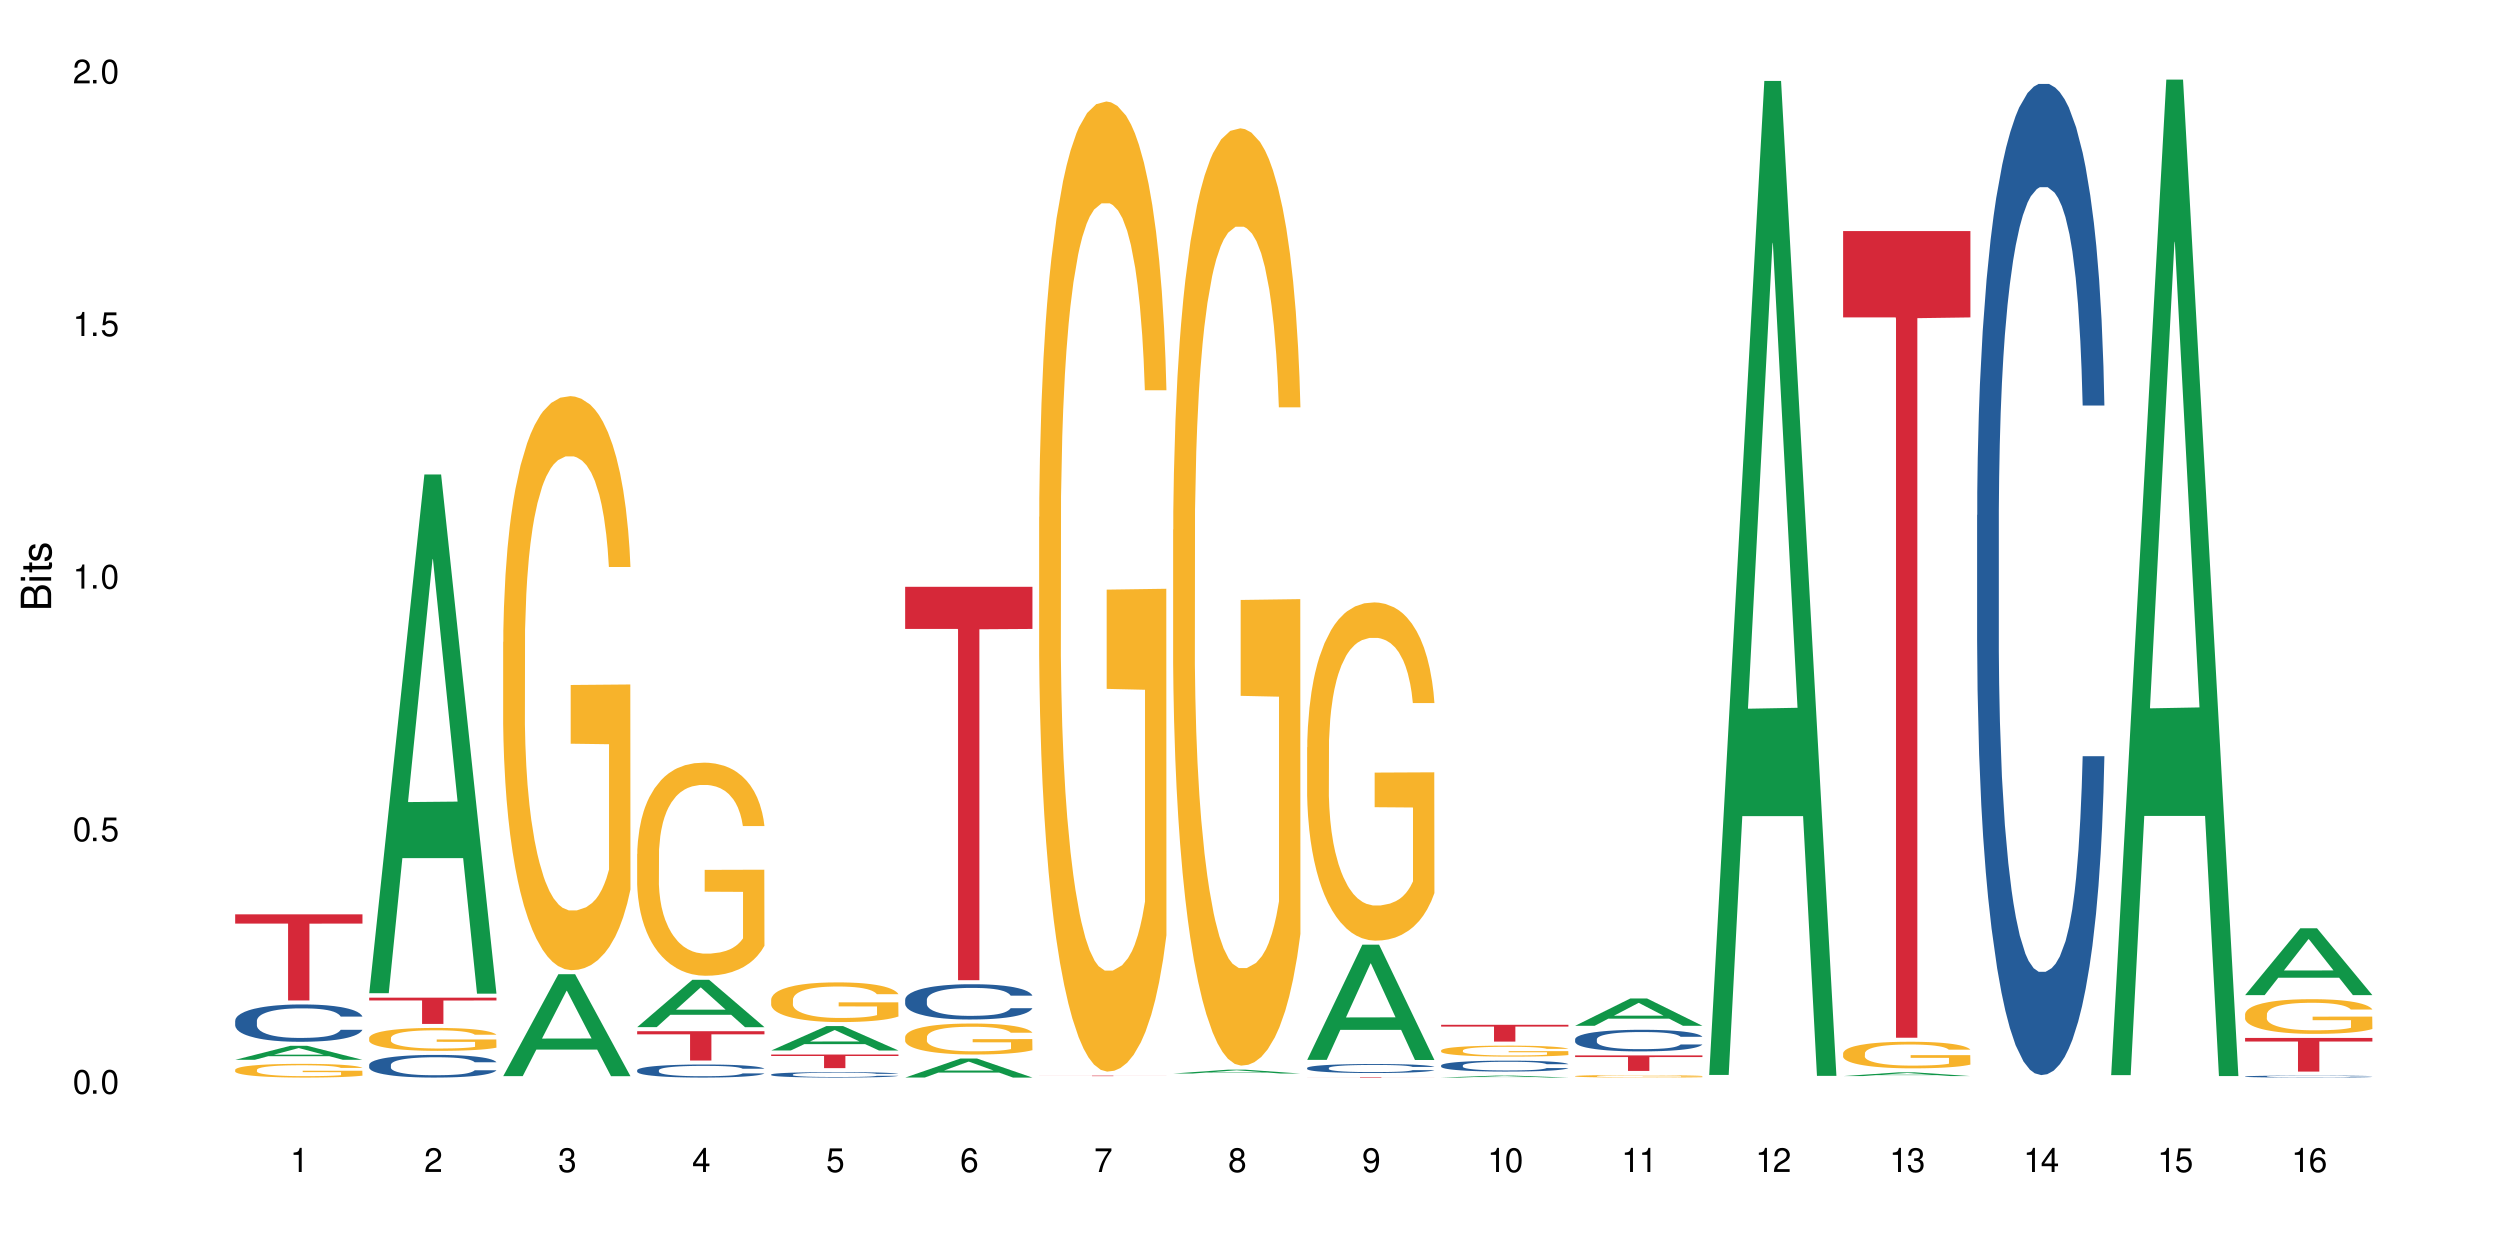 <?xml version="1.0" encoding="UTF-8"?>
<svg xmlns="http://www.w3.org/2000/svg" xmlns:xlink="http://www.w3.org/1999/xlink" width="720" height="360" viewBox="0 0 720 360">
<defs>
<g>
<g id="glyph-0-0">
</g>
<g id="glyph-0-1">
<path d="M 2.641 -6.938 C 2 -6.938 1.422 -6.656 1.078 -6.172 C 0.641 -5.562 0.406 -4.641 0.406 -3.359 C 0.406 -1.016 1.188 0.219 2.641 0.219 C 4.078 0.219 4.859 -1.016 4.859 -3.297 C 4.859 -4.641 4.656 -5.547 4.203 -6.172 C 3.844 -6.656 3.281 -6.938 2.641 -6.938 Z M 2.641 -6.188 C 3.547 -6.188 4 -5.25 4 -3.375 C 4 -1.406 3.562 -0.484 2.625 -0.484 C 1.734 -0.484 1.281 -1.438 1.281 -3.344 C 1.281 -5.25 1.734 -6.188 2.641 -6.188 Z M 2.641 -6.188 "/>
</g>
<g id="glyph-0-2">
<path d="M 1.828 -1 L 0.828 -1 L 0.828 0 L 1.828 0 Z M 1.828 -1 "/>
</g>
<g id="glyph-0-3">
<path d="M 4.562 -6.797 L 1.062 -6.797 L 0.547 -3.094 L 1.328 -3.094 C 1.719 -3.562 2.047 -3.734 2.578 -3.734 C 3.484 -3.734 4.062 -3.109 4.062 -2.094 C 4.062 -1.125 3.484 -0.531 2.578 -0.531 C 1.828 -0.531 1.375 -0.906 1.188 -1.672 L 0.328 -1.672 C 0.453 -1.109 0.547 -0.844 0.75 -0.594 C 1.125 -0.078 1.828 0.219 2.594 0.219 C 3.969 0.219 4.922 -0.781 4.922 -2.219 C 4.922 -3.562 4.031 -4.484 2.719 -4.484 C 2.25 -4.484 1.859 -4.359 1.469 -4.062 L 1.734 -5.969 L 4.562 -5.969 Z M 4.562 -6.797 "/>
</g>
<g id="glyph-0-4">
<path d="M 2.484 -4.938 L 2.484 0 L 3.328 0 L 3.328 -6.938 L 2.766 -6.938 C 2.469 -5.875 2.281 -5.734 0.984 -5.562 L 0.984 -4.938 Z M 2.484 -4.938 "/>
</g>
<g id="glyph-0-5">
<path d="M 4.859 -0.828 L 1.281 -0.828 C 1.359 -1.406 1.672 -1.781 2.5 -2.281 L 3.469 -2.828 C 4.406 -3.344 4.906 -4.062 4.906 -4.906 C 4.906 -5.484 4.672 -6.031 4.266 -6.406 C 3.859 -6.766 3.375 -6.938 2.719 -6.938 C 1.859 -6.938 1.219 -6.625 0.844 -6.031 C 0.609 -5.672 0.5 -5.234 0.484 -4.531 L 1.328 -4.531 C 1.359 -5.016 1.406 -5.281 1.531 -5.516 C 1.75 -5.938 2.188 -6.203 2.703 -6.203 C 3.469 -6.203 4.031 -5.641 4.031 -4.891 C 4.031 -4.344 3.719 -3.859 3.125 -3.516 L 2.234 -3 C 0.812 -2.172 0.406 -1.531 0.328 -0.016 L 4.859 -0.016 Z M 4.859 -0.828 "/>
</g>
<g id="glyph-0-6">
<path d="M 2.125 -3.188 L 2.578 -3.188 C 3.5 -3.188 3.984 -2.766 3.984 -1.922 C 3.984 -1.062 3.469 -0.531 2.594 -0.531 C 1.656 -0.531 1.203 -1 1.156 -2.016 L 0.312 -2.016 C 0.344 -1.453 0.438 -1.094 0.609 -0.781 C 0.953 -0.109 1.625 0.219 2.547 0.219 C 3.953 0.219 4.859 -0.625 4.859 -1.938 C 4.859 -2.828 4.516 -3.297 3.703 -3.594 C 4.344 -3.844 4.656 -4.328 4.656 -5.031 C 4.656 -6.219 3.875 -6.938 2.578 -6.938 C 1.203 -6.938 0.484 -6.172 0.453 -4.703 L 1.297 -4.703 C 1.312 -5.125 1.344 -5.359 1.453 -5.578 C 1.641 -5.969 2.062 -6.203 2.594 -6.203 C 3.344 -6.203 3.797 -5.75 3.797 -5 C 3.797 -4.516 3.609 -4.219 3.25 -4.047 C 3.016 -3.953 2.703 -3.922 2.125 -3.906 Z M 2.125 -3.188 "/>
</g>
<g id="glyph-0-7">
<path d="M 3.141 -1.672 L 3.141 0 L 3.984 0 L 3.984 -1.672 L 4.984 -1.672 L 4.984 -2.438 L 3.984 -2.438 L 3.984 -6.938 L 3.359 -6.938 L 0.266 -2.578 L 0.266 -1.672 Z M 3.141 -2.438 L 1 -2.438 L 3.141 -5.5 Z M 3.141 -2.438 "/>
</g>
<g id="glyph-0-8">
<path d="M 4.781 -5.125 C 4.609 -6.266 3.891 -6.938 2.844 -6.938 C 2.094 -6.938 1.422 -6.578 1.031 -5.953 C 0.594 -5.266 0.406 -4.422 0.406 -3.172 C 0.406 -2 0.578 -1.25 0.984 -0.641 C 1.359 -0.078 1.953 0.219 2.703 0.219 C 3.984 0.219 4.922 -0.75 4.922 -2.094 C 4.922 -3.375 4.062 -4.281 2.844 -4.281 C 2.172 -4.281 1.641 -4.031 1.281 -3.516 C 1.281 -5.234 1.828 -6.188 2.797 -6.188 C 3.391 -6.188 3.797 -5.797 3.938 -5.125 Z M 2.734 -3.531 C 3.547 -3.531 4.062 -2.953 4.062 -2.031 C 4.062 -1.156 3.484 -0.531 2.703 -0.531 C 1.922 -0.531 1.328 -1.188 1.328 -2.078 C 1.328 -2.938 1.906 -3.531 2.734 -3.531 Z M 2.734 -3.531 "/>
</g>
<g id="glyph-0-9">
<path d="M 4.984 -6.797 L 0.438 -6.797 L 0.438 -5.969 L 4.109 -5.969 C 2.5 -3.656 1.828 -2.234 1.328 0 L 2.219 0 C 2.594 -2.172 3.453 -4.047 4.984 -6.094 Z M 4.984 -6.797 "/>
</g>
<g id="glyph-0-10">
<path d="M 3.75 -3.656 C 4.469 -4.094 4.688 -4.438 4.688 -5.078 C 4.688 -6.172 3.844 -6.938 2.641 -6.938 C 1.438 -6.938 0.594 -6.172 0.594 -5.094 C 0.594 -4.438 0.812 -4.094 1.516 -3.656 C 0.734 -3.266 0.359 -2.703 0.359 -1.922 C 0.359 -0.656 1.281 0.219 2.641 0.219 C 3.984 0.219 4.922 -0.656 4.922 -1.922 C 4.922 -2.703 4.531 -3.266 3.75 -3.656 Z M 2.641 -6.188 C 3.359 -6.188 3.812 -5.75 3.812 -5.062 C 3.812 -4.406 3.344 -3.984 2.641 -3.984 C 1.922 -3.984 1.453 -4.406 1.453 -5.078 C 1.453 -5.75 1.922 -6.188 2.641 -6.188 Z M 2.641 -3.266 C 3.484 -3.266 4.062 -2.719 4.062 -1.906 C 4.062 -1.078 3.484 -0.531 2.625 -0.531 C 1.797 -0.531 1.219 -1.094 1.219 -1.906 C 1.219 -2.719 1.781 -3.266 2.641 -3.266 Z M 2.641 -3.266 "/>
</g>
<g id="glyph-0-11">
<path d="M 0.516 -1.578 C 0.672 -0.453 1.406 0.219 2.438 0.219 C 3.188 0.219 3.859 -0.141 4.266 -0.766 C 4.688 -1.453 4.891 -2.297 4.891 -3.547 C 4.891 -4.719 4.703 -5.453 4.312 -6.078 C 3.938 -6.641 3.344 -6.938 2.594 -6.938 C 1.297 -6.938 0.359 -5.969 0.359 -4.625 C 0.359 -3.344 1.234 -2.453 2.453 -2.453 C 3.094 -2.453 3.578 -2.672 4.016 -3.203 C 4 -1.484 3.469 -0.531 2.5 -0.531 C 1.906 -0.531 1.484 -0.906 1.359 -1.578 Z M 2.578 -6.203 C 3.375 -6.203 3.969 -5.531 3.969 -4.641 C 3.969 -3.797 3.391 -3.188 2.547 -3.188 C 1.734 -3.188 1.234 -3.766 1.234 -4.688 C 1.234 -5.562 1.797 -6.203 2.578 -6.203 Z M 2.578 -6.203 "/>
</g>
<g id="glyph-1-0">
</g>
<g id="glyph-1-1">
<path d="M 0 -0.953 L 0 -4.891 C 0 -5.719 -0.234 -6.344 -0.734 -6.797 C -1.188 -7.234 -1.812 -7.469 -2.5 -7.469 C -3.547 -7.469 -4.188 -7 -4.625 -5.875 C -4.984 -6.688 -5.625 -7.094 -6.531 -7.094 C -7.172 -7.094 -7.734 -6.859 -8.141 -6.391 C -8.562 -5.922 -8.75 -5.344 -8.75 -4.5 L -8.75 -0.953 Z M -4.984 -2.062 L -7.766 -2.062 L -7.766 -4.219 C -7.766 -4.844 -7.688 -5.203 -7.453 -5.5 C -7.219 -5.812 -6.859 -5.969 -6.375 -5.969 C -5.891 -5.969 -5.531 -5.812 -5.297 -5.5 C -5.062 -5.203 -4.984 -4.844 -4.984 -4.219 Z M -0.984 -2.062 L -4 -2.062 L -4 -4.781 C -4 -5.766 -3.438 -6.359 -2.484 -6.359 C -1.547 -6.359 -0.984 -5.766 -0.984 -4.781 Z M -0.984 -2.062 "/>
</g>
<g id="glyph-1-2">
<path d="M -6.281 -1.797 L -6.281 -0.797 L 0 -0.797 L 0 -1.797 Z M -8.75 -1.797 L -8.75 -0.797 L -7.484 -0.797 L -7.484 -1.797 Z M -8.75 -1.797 "/>
</g>
<g id="glyph-1-3">
<path d="M -6.281 -3.047 L -6.281 -2.016 L -8.016 -2.016 L -8.016 -1.016 L -6.281 -1.016 L -6.281 -0.172 L -5.469 -0.172 L -5.469 -1.016 L -0.719 -1.016 C -0.078 -1.016 0.281 -1.453 0.281 -2.234 C 0.281 -2.5 0.25 -2.719 0.188 -3.047 L -0.641 -3.047 C -0.609 -2.906 -0.594 -2.766 -0.594 -2.562 C -0.594 -2.141 -0.719 -2.016 -1.156 -2.016 L -5.469 -2.016 L -5.469 -3.047 Z M -6.281 -3.047 "/>
</g>
<g id="glyph-1-4">
<path d="M -4.531 -5.25 C -5.766 -5.25 -6.469 -4.422 -6.469 -2.969 C -6.469 -1.516 -5.719 -0.562 -4.547 -0.562 C -3.562 -0.562 -3.094 -1.062 -2.734 -2.562 L -2.516 -3.484 C -2.344 -4.188 -2.094 -4.469 -1.641 -4.469 C -1.047 -4.469 -0.641 -3.875 -0.641 -3 C -0.641 -2.453 -0.797 -2 -1.062 -1.75 C -1.25 -1.594 -1.422 -1.531 -1.875 -1.469 L -1.875 -0.406 C -0.422 -0.453 0.281 -1.266 0.281 -2.922 C 0.281 -4.5 -0.5 -5.516 -1.719 -5.516 C -2.656 -5.516 -3.172 -4.984 -3.469 -3.734 L -3.703 -2.766 C -3.891 -1.953 -4.156 -1.609 -4.594 -1.609 C -5.188 -1.609 -5.547 -2.125 -5.547 -2.938 C -5.547 -3.75 -5.203 -4.172 -4.531 -4.203 Z M -4.531 -5.25 "/>
</g>
</g>
</defs>
<rect x="-72" y="-36" width="864" height="432" fill="rgb(100%, 100%, 100%)" fill-opacity="1"/>
<path fill-rule="nonzero" fill="rgb(6.275%, 58.824%, 28.235%)" fill-opacity="1" d="M 67.73 305.227 L 67.77 305.223 L 83.633 301.191 L 88.449 301.191 L 104.391 305.23 L 98.789 305.23 L 94.797 304.176 L 77.289 304.176 L 73.371 305.227 L 67.73 305.227 L 78.973 303.742 L 93.191 303.738 L 86.102 301.852 L 86.023 301.848 L 85.945 301.859 L 78.934 303.738 L 78.973 303.742 Z M 67.73 305.227 "/>
<path fill-rule="nonzero" fill="rgb(14.51%, 36.078%, 60%)" fill-opacity="1" d="M 67.73 293.965 L 67.777 293.957 L 67.777 293.719 L 67.91 293.348 L 68.223 292.875 L 68.535 292.551 L 69.34 291.973 L 70.457 291.41 L 71.621 290.977 L 72.469 290.723 L 73.23 290.527 L 74.973 290.164 L 76.09 289.977 L 77.297 289.809 L 78.773 289.641 L 79.848 289.543 L 82.262 289.387 L 84.051 289.316 L 85.434 289.289 L 88.43 289.289 L 90.219 289.328 L 91.516 289.375 L 92.945 289.457 L 94.152 289.543 L 96.254 289.762 L 98.133 290.035 L 98.98 290.191 L 100.324 290.496 L 101.352 290.793 L 102.066 291.047 L 102.871 291.41 L 103.586 291.852 L 104.125 292.355 L 104.391 292.777 L 98.133 292.777 L 97.82 292.383 L 97.461 292.078 L 96.793 291.676 L 96.121 291.391 L 95.184 291.105 L 94.332 290.918 L 93.172 290.734 L 92.141 290.613 L 91.07 290.527 L 90.039 290.469 L 88.074 290.41 L 85.793 290.41 L 84.945 290.43 L 83.199 290.508 L 82.262 290.574 L 80.918 290.715 L 79.98 290.84 L 78.863 291.039 L 78.102 291.203 L 77.164 291.461 L 76.492 291.688 L 75.734 292.012 L 75.285 292.254 L 74.883 292.531 L 74.527 292.855 L 74.258 293.199 L 74.078 293.562 L 73.988 293.918 L 73.988 295.438 L 74.078 295.793 L 74.305 296.207 L 74.883 296.805 L 75.734 297.324 L 76.719 297.738 L 77.656 298.031 L 78.191 298.172 L 78.906 298.328 L 80.027 298.523 L 81.637 298.723 L 82.574 298.801 L 84.004 298.879 L 85.48 298.918 L 87.449 298.918 L 89.191 298.879 L 90.352 298.828 L 91.559 298.75 L 93.215 298.582 L 94.242 298.426 L 95.137 298.238 L 95.809 298.055 L 96.254 297.895 L 96.926 297.59 L 97.461 297.258 L 97.863 296.914 L 98.133 296.578 L 104.391 296.578 L 104.125 296.973 L 103.723 297.355 L 103.32 297.641 L 102.691 297.984 L 101.977 298.289 L 100.949 298.633 L 100.102 298.859 L 98.98 299.105 L 97.953 299.289 L 96.836 299.457 L 95.184 299.656 L 94.109 299.754 L 92.945 299.84 L 91.559 299.918 L 89.816 299.988 L 87.938 300.027 L 86.195 300.039 L 84.316 300.02 L 82.934 299.98 L 81.098 299.891 L 78.82 299.715 L 77.164 299.527 L 75.867 299.34 L 74.75 299.145 L 73.5 298.879 L 71.891 298.445 L 70.906 298.113 L 70.234 297.836 L 69.473 297.453 L 68.938 297.109 L 68.312 296.559 L 67.863 295.863 L 67.73 295.32 Z M 67.73 293.965 "/>
<path fill-rule="nonzero" fill="rgb(96.863%, 70.196%, 16.863%)" fill-opacity="1" d="M 67.73 308.082 L 67.777 308.078 L 67.777 308.004 L 67.953 307.844 L 68.402 307.617 L 68.984 307.434 L 69.609 307.289 L 70.012 307.215 L 70.684 307.105 L 71.262 307.027 L 72.738 306.863 L 74.617 306.711 L 75.645 306.648 L 76.809 306.586 L 78.461 306.516 L 79.223 306.492 L 81.547 306.434 L 84.184 306.398 L 87.09 306.387 L 88.43 306.391 L 90.266 306.406 L 92.77 306.445 L 94.199 306.48 L 95.316 306.516 L 96.477 306.562 L 97.91 306.637 L 99.25 306.723 L 100.324 306.809 L 101.395 306.918 L 102.289 307.031 L 103.051 307.16 L 103.723 307.312 L 104.125 307.438 L 104.391 307.562 L 98.176 307.562 L 97.82 307.438 L 97.418 307.34 L 96.746 307.223 L 96.074 307.133 L 95.406 307.066 L 94.152 306.973 L 93.082 306.914 L 91.738 306.863 L 90.441 306.832 L 88.969 306.809 L 88.074 306.801 L 85.703 306.801 L 83.559 306.828 L 82.305 306.855 L 81.41 306.887 L 80.16 306.938 L 79.398 306.984 L 78.953 307.012 L 77.613 307.125 L 76.719 307.223 L 76.227 307.293 L 75.602 307.402 L 75.152 307.5 L 74.66 307.645 L 74.391 307.75 L 74.035 307.996 L 73.988 308.648 L 74.125 308.785 L 74.391 308.934 L 74.75 309.062 L 75.285 309.199 L 75.824 309.305 L 76.762 309.445 L 77.566 309.539 L 78.191 309.602 L 79.398 309.699 L 79.891 309.73 L 81.055 309.797 L 82.262 309.848 L 83.738 309.891 L 84.855 309.914 L 86.641 309.93 L 88.922 309.93 L 91.605 309.91 L 93.305 309.879 L 94.465 309.852 L 95.227 309.824 L 96.164 309.785 L 96.836 309.75 L 97.461 309.711 L 98.223 309.648 L 98.223 308.785 L 87.18 308.781 L 87.18 308.375 L 104.348 308.375 L 104.391 309.785 L 103.453 309.883 L 102.289 309.977 L 101.172 310.051 L 100.012 310.109 L 98.355 310.18 L 97.016 310.223 L 94.957 310.273 L 93.082 310.305 L 91.113 310.328 L 89.371 310.34 L 87.312 310.344 L 85.48 310.336 L 83.512 310.312 L 81.949 310.285 L 80.516 310.25 L 79.086 310.199 L 77.297 310.125 L 76.137 310.062 L 74.93 309.988 L 73.723 309.898 L 72.648 309.801 L 71.934 309.723 L 71.219 309.637 L 70.457 309.527 L 69.742 309.406 L 69.207 309.293 L 68.715 309.168 L 68.355 309.047 L 68 308.887 L 67.82 308.758 L 67.73 308.645 Z M 67.73 308.082 "/>
<path fill-rule="nonzero" fill="rgb(83.922%, 15.686%, 22.353%)" fill-opacity="1" d="M 67.73 263.332 L 104.391 263.332 L 104.391 265.988 L 89.113 266.012 L 89.113 288.133 L 82.965 288.133 L 82.965 266.035 L 82.875 265.988 L 67.73 265.988 Z M 67.73 263.332 "/>
<path fill-rule="nonzero" fill="rgb(6.275%, 58.824%, 28.235%)" fill-opacity="1" d="M 106.32 286.039 L 106.359 285.898 L 122.223 136.652 L 127.039 136.652 L 142.98 286.18 L 137.383 286.18 L 133.387 247.148 L 115.879 247.148 L 111.961 286.039 L 106.32 286.039 L 117.562 231 L 131.781 230.859 L 124.691 161.082 L 124.613 160.941 L 124.535 161.363 L 117.523 230.859 L 117.562 231 Z M 106.32 286.039 "/>
<path fill-rule="nonzero" fill="rgb(14.51%, 36.078%, 60%)" fill-opacity="1" d="M 106.32 306.652 L 106.367 306.648 L 106.367 306.504 L 106.5 306.277 L 106.812 305.992 L 107.125 305.793 L 107.93 305.441 L 109.047 305.102 L 110.211 304.84 L 111.059 304.684 L 111.82 304.566 L 113.562 304.344 L 114.684 304.23 L 115.891 304.129 L 117.363 304.027 L 118.438 303.969 L 120.852 303.871 L 122.641 303.832 L 124.027 303.812 L 127.02 303.812 L 128.809 303.836 L 130.105 303.867 L 131.535 303.914 L 132.742 303.969 L 134.844 304.098 L 136.723 304.266 L 137.574 304.363 L 138.914 304.547 L 139.941 304.727 L 140.656 304.883 L 141.461 305.102 L 142.176 305.371 L 142.715 305.676 L 142.98 305.93 L 136.723 305.93 L 136.41 305.691 L 136.051 305.508 L 135.383 305.262 L 134.711 305.09 L 133.773 304.918 L 132.922 304.805 L 131.762 304.691 L 130.73 304.617 L 129.66 304.566 L 128.629 304.527 L 126.664 304.492 L 124.383 304.492 L 123.535 304.504 L 121.789 304.555 L 120.852 304.594 L 119.512 304.68 L 118.57 304.754 L 117.453 304.875 L 116.695 304.977 L 115.754 305.133 L 115.086 305.27 L 114.324 305.465 L 113.879 305.613 L 113.473 305.781 L 113.117 305.98 L 112.848 306.188 L 112.668 306.41 L 112.582 306.625 L 112.582 307.551 L 112.668 307.766 L 112.895 308.016 L 113.473 308.379 L 114.324 308.695 L 115.309 308.945 L 116.246 309.125 L 116.781 309.207 L 117.5 309.305 L 118.617 309.422 L 120.227 309.543 L 121.164 309.59 L 122.594 309.637 L 124.07 309.66 L 126.039 309.66 L 127.781 309.637 L 128.945 309.609 L 130.152 309.559 L 131.805 309.457 L 132.832 309.363 L 133.727 309.25 L 134.398 309.137 L 134.844 309.039 L 135.516 308.855 L 136.051 308.652 L 136.453 308.445 L 136.723 308.242 L 142.98 308.242 L 142.715 308.48 L 142.312 308.711 L 141.91 308.887 L 141.281 309.094 L 140.566 309.281 L 139.539 309.488 L 138.691 309.625 L 137.574 309.773 L 136.543 309.887 L 135.426 309.988 L 133.773 310.109 L 132.699 310.168 L 131.535 310.223 L 130.152 310.27 L 128.406 310.312 L 126.531 310.336 L 124.785 310.344 L 122.906 310.332 L 121.523 310.305 L 119.688 310.254 L 117.41 310.145 L 115.754 310.031 L 114.457 309.918 L 113.34 309.801 L 112.09 309.637 L 110.48 309.375 L 109.496 309.172 L 108.824 309.004 L 108.066 308.773 L 107.527 308.562 L 106.902 308.23 L 106.457 307.805 L 106.32 307.477 Z M 106.32 306.652 "/>
<path fill-rule="nonzero" fill="rgb(96.863%, 70.196%, 16.863%)" fill-opacity="1" d="M 106.32 298.875 L 106.367 298.867 L 106.367 298.746 L 106.543 298.477 L 106.992 298.102 L 107.574 297.793 L 108.199 297.551 L 108.602 297.426 L 109.273 297.242 L 109.852 297.109 L 111.328 296.836 L 113.207 296.582 L 114.234 296.477 L 115.398 296.371 L 117.051 296.258 L 117.812 296.215 L 120.137 296.117 L 122.773 296.059 L 125.68 296.039 L 127.02 296.047 L 128.855 296.07 L 131.359 296.137 L 132.789 296.195 L 133.906 296.258 L 135.07 296.336 L 136.5 296.457 L 137.84 296.602 L 138.914 296.746 L 139.988 296.93 L 140.879 297.121 L 141.641 297.332 L 142.312 297.586 L 142.715 297.801 L 142.98 298.012 L 136.77 298.012 L 136.41 297.801 L 136.008 297.637 L 135.336 297.438 L 134.668 297.293 L 133.996 297.176 L 132.742 297.02 L 131.672 296.922 L 130.328 296.836 L 129.031 296.785 L 127.559 296.746 L 126.664 296.734 L 124.293 296.734 L 122.148 296.777 L 120.895 296.824 L 120.004 296.875 L 118.75 296.965 L 117.988 297.039 L 117.543 297.086 L 116.203 297.273 L 115.309 297.441 L 114.816 297.559 L 114.191 297.738 L 113.742 297.902 L 113.25 298.145 L 112.984 298.324 L 112.625 298.734 L 112.582 299.824 L 112.715 300.055 L 112.984 300.301 L 113.34 300.52 L 113.879 300.75 L 114.414 300.922 L 115.352 301.16 L 116.156 301.316 L 116.781 301.418 L 117.988 301.582 L 118.48 301.637 L 119.645 301.746 L 120.852 301.832 L 122.328 301.902 L 123.445 301.938 L 125.234 301.969 L 127.512 301.969 L 130.195 301.934 L 131.895 301.887 L 133.059 301.836 L 133.816 301.793 L 134.754 301.727 L 135.426 301.668 L 136.051 301.602 L 136.812 301.496 L 136.812 300.055 L 125.77 300.047 L 125.77 299.371 L 142.938 299.363 L 142.98 301.727 L 142.043 301.891 L 140.879 302.047 L 139.762 302.168 L 138.602 302.273 L 136.945 302.387 L 135.605 302.461 L 133.547 302.543 L 131.672 302.598 L 129.703 302.633 L 127.961 302.652 L 125.902 302.66 L 124.07 302.645 L 122.102 302.609 L 120.539 302.562 L 119.109 302.5 L 117.676 302.422 L 115.891 302.297 L 114.727 302.191 L 113.52 302.066 L 112.312 301.914 L 111.238 301.75 L 110.523 301.625 L 109.809 301.48 L 109.047 301.297 L 108.332 301.094 L 107.797 300.906 L 107.305 300.695 L 106.945 300.496 L 106.59 300.223 L 106.41 300.004 L 106.32 299.816 Z M 106.32 298.875 "/>
<path fill-rule="nonzero" fill="rgb(83.922%, 15.686%, 22.353%)" fill-opacity="1" d="M 106.32 287.332 L 142.98 287.332 L 142.98 288.141 L 127.703 288.148 L 127.703 294.887 L 121.555 294.887 L 121.555 288.156 L 121.465 288.141 L 106.32 288.141 Z M 106.32 287.332 "/>
<path fill-rule="nonzero" fill="rgb(6.275%, 58.824%, 28.235%)" fill-opacity="1" d="M 144.91 309.922 L 144.949 309.895 L 160.812 280.57 L 165.633 280.57 L 181.574 309.949 L 175.973 309.949 L 171.977 302.281 L 154.469 302.281 L 150.551 309.922 L 144.91 309.922 L 156.152 299.109 L 170.371 299.082 L 163.281 285.371 L 163.203 285.344 L 163.125 285.426 L 156.113 299.082 L 156.152 299.109 Z M 144.91 309.922 "/>
<path fill-rule="nonzero" fill="rgb(96.863%, 70.196%, 16.863%)" fill-opacity="1" d="M 144.91 184.898 L 144.957 184.746 L 144.957 181.727 L 145.137 174.93 L 145.582 165.57 L 146.164 157.871 L 146.789 151.832 L 147.191 148.66 L 147.863 144.129 L 148.445 140.809 L 149.918 134.012 L 151.797 127.672 L 152.824 124.953 L 153.988 122.387 L 155.641 119.52 L 156.402 118.461 L 158.727 116.047 L 161.363 114.535 L 164.27 114.082 L 165.613 114.234 L 167.445 114.84 L 169.949 116.5 L 171.379 118.008 L 172.496 119.52 L 173.66 121.48 L 175.09 124.5 L 176.43 128.125 L 177.504 131.75 L 178.578 136.277 L 179.473 141.109 L 180.23 146.395 L 180.902 152.734 L 181.305 158.02 L 181.574 163.305 L 175.359 163.305 L 175 158.02 L 174.598 153.945 L 173.926 148.961 L 173.258 145.336 L 172.586 142.469 L 171.336 138.543 L 170.262 136.129 L 168.922 134.012 L 167.625 132.656 L 166.148 131.75 L 165.254 131.445 L 162.883 131.445 L 160.738 132.504 L 159.488 133.711 L 158.594 134.918 L 157.34 137.184 L 156.582 138.996 L 156.133 140.203 L 154.793 144.883 L 153.898 149.113 L 153.406 151.98 L 152.781 156.512 L 152.332 160.586 L 151.84 166.629 L 151.574 171.156 L 151.215 181.426 L 151.172 208.602 L 151.305 214.34 L 151.574 220.531 L 151.93 225.965 L 152.469 231.703 L 153.004 236.082 L 153.941 241.969 L 154.746 245.895 L 155.375 248.461 L 156.582 252.539 L 157.07 253.898 L 158.234 256.617 L 159.441 258.73 L 160.918 260.543 L 162.035 261.449 L 163.824 262.203 L 166.102 262.203 L 168.785 261.297 L 170.484 260.09 L 171.648 258.883 L 172.406 257.824 L 173.348 256.164 L 174.016 254.652 L 174.645 252.992 L 175.402 250.426 L 175.402 214.34 L 164.359 214.188 L 164.359 197.277 L 181.527 197.125 L 181.574 256.164 L 180.633 260.238 L 179.473 264.164 L 178.352 267.184 L 177.191 269.754 L 175.535 272.621 L 174.195 274.434 L 172.141 276.547 L 170.262 277.906 L 168.293 278.812 L 166.551 279.266 L 164.492 279.414 L 162.66 279.113 L 160.695 278.207 L 159.129 277 L 157.699 275.488 L 156.266 273.527 L 154.48 270.355 L 153.316 267.789 L 152.109 264.617 L 150.902 260.844 L 149.828 256.766 L 149.113 253.598 L 148.398 249.973 L 147.641 245.441 L 146.922 240.309 L 146.387 235.629 L 145.895 230.344 L 145.539 225.363 L 145.18 218.566 L 145 213.133 L 144.91 208.449 Z M 144.91 184.898 "/>
<path fill-rule="nonzero" fill="rgb(6.275%, 58.824%, 28.235%)" fill-opacity="1" d="M 183.5 295.812 L 183.543 295.801 L 199.402 282.176 L 204.223 282.176 L 220.164 295.824 L 214.562 295.824 L 210.566 292.262 L 193.059 292.262 L 189.141 295.812 L 183.5 295.812 L 194.742 290.789 L 208.961 290.777 L 201.871 284.406 L 201.793 284.395 L 201.715 284.434 L 194.703 290.777 L 194.742 290.789 Z M 183.5 295.812 "/>
<path fill-rule="nonzero" fill="rgb(14.51%, 36.078%, 60%)" fill-opacity="1" d="M 183.5 308.215 L 183.547 308.211 L 183.547 308.129 L 183.68 308 L 183.992 307.836 L 184.309 307.723 L 185.113 307.52 L 186.23 307.32 L 187.391 307.172 L 188.242 307.082 L 189 307.012 L 190.746 306.887 L 191.863 306.82 L 193.07 306.762 L 194.543 306.703 L 195.617 306.668 L 198.031 306.613 L 199.82 306.59 L 201.207 306.578 L 204.203 306.578 L 205.988 306.594 L 207.285 306.609 L 208.719 306.637 L 209.926 306.668 L 212.027 306.742 L 213.902 306.84 L 214.754 306.895 L 216.094 307.004 L 217.121 307.105 L 217.84 307.195 L 218.645 307.32 L 219.359 307.477 L 219.895 307.652 L 220.164 307.801 L 213.902 307.801 L 213.59 307.664 L 213.234 307.555 L 212.562 307.414 L 211.891 307.316 L 210.953 307.215 L 210.102 307.148 L 208.941 307.086 L 207.914 307.043 L 206.84 307.012 L 205.812 306.992 L 203.844 306.973 L 201.562 306.973 L 200.715 306.977 L 198.973 307.004 L 198.031 307.031 L 196.691 307.078 L 195.754 307.121 L 194.633 307.191 L 193.875 307.25 L 192.934 307.34 L 192.266 307.418 L 191.504 307.531 L 191.059 307.617 L 190.656 307.715 L 190.297 307.828 L 190.031 307.949 L 189.852 308.074 L 189.762 308.199 L 189.762 308.73 L 189.852 308.855 L 190.074 309 L 190.656 309.211 L 191.504 309.395 L 192.488 309.539 L 193.426 309.641 L 193.965 309.688 L 194.68 309.742 L 195.797 309.812 L 197.406 309.883 L 198.344 309.91 L 199.777 309.938 L 201.25 309.949 L 203.219 309.949 L 204.961 309.938 L 206.125 309.918 L 207.332 309.891 L 208.984 309.832 L 210.016 309.777 L 210.906 309.711 L 211.578 309.648 L 212.027 309.594 L 212.695 309.484 L 213.234 309.367 L 213.637 309.25 L 213.902 309.133 L 220.164 309.133 L 219.895 309.27 L 219.492 309.402 L 219.09 309.504 L 218.465 309.625 L 217.75 309.73 L 216.719 309.852 L 215.871 309.93 L 214.754 310.016 L 213.727 310.082 L 212.605 310.141 L 210.953 310.207 L 209.879 310.242 L 208.719 310.273 L 207.332 310.301 L 205.586 310.324 L 203.711 310.34 L 201.965 310.344 L 200.09 310.336 L 198.703 310.32 L 196.871 310.289 L 194.59 310.23 L 192.934 310.164 L 191.641 310.098 L 190.52 310.027 L 189.27 309.938 L 187.66 309.785 L 186.676 309.668 L 186.004 309.57 L 185.246 309.438 L 184.711 309.316 L 184.082 309.125 L 183.637 308.879 L 183.5 308.691 Z M 183.5 308.215 "/>
<path fill-rule="nonzero" fill="rgb(96.863%, 70.196%, 16.863%)" fill-opacity="1" d="M 183.5 245.93 L 183.547 245.875 L 183.547 244.754 L 183.727 242.23 L 184.172 238.754 L 184.754 235.895 L 185.379 233.652 L 185.781 232.477 L 186.453 230.797 L 187.035 229.562 L 188.508 227.039 L 190.387 224.684 L 191.414 223.676 L 192.578 222.723 L 194.23 221.656 L 194.992 221.266 L 197.316 220.367 L 199.953 219.809 L 202.859 219.641 L 204.203 219.695 L 206.035 219.918 L 208.539 220.535 L 209.969 221.098 L 211.086 221.656 L 212.25 222.387 L 213.68 223.508 L 215.02 224.852 L 216.094 226.199 L 217.168 227.879 L 218.062 229.672 L 218.82 231.637 L 219.492 233.992 L 219.895 235.953 L 220.164 237.914 L 213.949 237.914 L 213.59 235.953 L 213.188 234.438 L 212.52 232.59 L 211.848 231.242 L 211.176 230.18 L 209.926 228.723 L 208.852 227.824 L 207.512 227.039 L 206.215 226.535 L 204.738 226.199 L 203.844 226.086 L 201.477 226.086 L 199.328 226.48 L 198.078 226.926 L 197.184 227.375 L 195.93 228.215 L 195.172 228.891 L 194.723 229.336 L 193.383 231.074 L 192.488 232.645 L 191.996 233.711 L 191.371 235.391 L 190.922 236.906 L 190.434 239.148 L 190.164 240.828 L 189.805 244.641 L 189.762 254.73 L 189.895 256.863 L 190.164 259.16 L 190.52 261.18 L 191.059 263.309 L 191.594 264.934 L 192.531 267.121 L 193.336 268.578 L 193.965 269.531 L 195.172 271.043 L 195.664 271.551 L 196.824 272.559 L 198.031 273.344 L 199.508 274.016 L 200.625 274.352 L 202.414 274.633 L 204.695 274.633 L 207.375 274.297 L 209.074 273.848 L 210.238 273.398 L 210.996 273.008 L 211.938 272.391 L 212.605 271.828 L 213.234 271.211 L 213.992 270.258 L 213.992 256.863 L 202.949 256.805 L 202.949 250.527 L 220.117 250.473 L 220.164 272.391 L 219.223 273.902 L 218.062 275.359 L 216.945 276.48 L 215.781 277.434 L 214.129 278.5 L 212.785 279.172 L 210.73 279.957 L 208.852 280.461 L 206.883 280.797 L 205.141 280.965 L 203.086 281.023 L 201.25 280.91 L 199.285 280.574 L 197.719 280.125 L 196.289 279.566 L 194.859 278.836 L 193.07 277.66 L 191.906 276.707 L 190.699 275.527 L 189.492 274.129 L 188.418 272.613 L 187.703 271.438 L 186.988 270.09 L 186.23 268.41 L 185.516 266.504 L 184.977 264.766 L 184.484 262.805 L 184.129 260.953 L 183.77 258.43 L 183.59 256.414 L 183.5 254.676 Z M 183.5 245.93 "/>
<path fill-rule="nonzero" fill="rgb(83.922%, 15.686%, 22.353%)" fill-opacity="1" d="M 183.5 296.98 L 220.164 296.98 L 220.164 297.883 L 204.883 297.891 L 204.883 305.426 L 198.738 305.426 L 198.738 297.898 L 198.648 297.883 L 183.5 297.883 Z M 183.5 296.98 "/>
<path fill-rule="nonzero" fill="rgb(6.275%, 58.824%, 28.235%)" fill-opacity="1" d="M 222.094 302.543 L 222.133 302.539 L 237.996 295.516 L 242.812 295.516 L 258.754 302.551 L 253.152 302.551 L 249.156 300.715 L 231.648 300.715 L 227.73 302.543 L 222.094 302.543 L 233.332 299.953 L 247.551 299.949 L 240.461 296.664 L 240.383 296.656 L 240.305 296.68 L 233.293 299.949 L 233.332 299.953 Z M 222.094 302.543 "/>
<path fill-rule="nonzero" fill="rgb(14.51%, 36.078%, 60%)" fill-opacity="1" d="M 222.094 309.453 L 222.137 309.453 L 222.137 309.418 L 222.27 309.363 L 222.586 309.293 L 222.898 309.246 L 223.703 309.16 L 224.82 309.078 L 225.98 309.016 L 226.832 308.98 L 227.59 308.949 L 229.336 308.898 L 230.453 308.871 L 231.66 308.844 L 233.137 308.82 L 234.207 308.805 L 236.621 308.785 L 238.41 308.773 L 239.797 308.77 L 242.793 308.77 L 244.582 308.773 L 245.879 308.781 L 247.309 308.793 L 248.516 308.805 L 250.617 308.84 L 252.492 308.879 L 253.344 308.902 L 254.684 308.945 L 255.715 308.988 L 256.43 309.027 L 257.234 309.078 L 257.949 309.145 L 258.484 309.219 L 258.754 309.281 L 252.492 309.281 L 252.18 309.223 L 251.824 309.176 L 251.152 309.117 L 250.48 309.078 L 249.543 309.035 L 248.695 309.008 L 247.531 308.98 L 246.504 308.965 L 245.43 308.949 L 244.402 308.941 L 242.434 308.934 L 240.156 308.934 L 239.305 308.938 L 237.562 308.949 L 236.621 308.957 L 235.281 308.977 L 234.344 308.996 L 233.227 309.023 L 232.465 309.051 L 231.527 309.086 L 230.855 309.121 L 230.094 309.168 L 229.648 309.203 L 229.246 309.242 L 228.887 309.289 L 228.621 309.34 L 228.441 309.395 L 228.352 309.445 L 228.352 309.668 L 228.441 309.723 L 228.664 309.781 L 229.246 309.867 L 230.094 309.945 L 231.078 310.004 L 232.016 310.047 L 232.555 310.07 L 233.27 310.094 L 234.387 310.121 L 235.996 310.148 L 236.934 310.16 L 238.367 310.172 L 239.84 310.18 L 241.809 310.18 L 243.551 310.172 L 244.715 310.164 L 245.922 310.152 L 247.574 310.129 L 248.605 310.105 L 249.5 310.078 L 250.168 310.051 L 250.617 310.027 L 251.285 309.984 L 251.824 309.934 L 252.227 309.887 L 252.492 309.836 L 258.754 309.836 L 258.484 309.895 L 258.082 309.949 L 257.68 309.992 L 257.055 310.043 L 256.34 310.086 L 255.309 310.137 L 254.461 310.168 L 253.344 310.207 L 252.316 310.234 L 251.199 310.258 L 249.543 310.285 L 248.469 310.301 L 247.309 310.312 L 245.922 310.324 L 244.18 310.336 L 242.301 310.34 L 240.559 310.344 L 238.68 310.34 L 237.293 310.332 L 235.461 310.32 L 233.18 310.293 L 231.527 310.266 L 230.23 310.238 L 229.113 310.211 L 227.859 310.172 L 226.25 310.109 L 225.266 310.059 L 224.598 310.02 L 223.836 309.965 L 223.301 309.914 L 222.672 309.832 L 222.227 309.73 L 222.094 309.652 Z M 222.094 309.453 "/>
<path fill-rule="nonzero" fill="rgb(96.863%, 70.196%, 16.863%)" fill-opacity="1" d="M 222.094 287.824 L 222.137 287.812 L 222.137 287.602 L 222.316 287.133 L 222.762 286.484 L 223.344 285.953 L 223.969 285.535 L 224.371 285.316 L 225.043 285.004 L 225.625 284.773 L 227.098 284.305 L 228.977 283.863 L 230.004 283.676 L 231.168 283.5 L 232.82 283.301 L 233.582 283.227 L 235.906 283.059 L 238.543 282.957 L 241.449 282.926 L 242.793 282.934 L 244.625 282.977 L 247.129 283.09 L 248.559 283.195 L 249.676 283.301 L 250.84 283.438 L 252.27 283.645 L 253.613 283.895 L 254.684 284.145 L 255.758 284.461 L 256.652 284.793 L 257.41 285.16 L 258.082 285.598 L 258.484 285.965 L 258.754 286.328 L 252.539 286.328 L 252.18 285.965 L 251.777 285.684 L 251.109 285.336 L 250.438 285.086 L 249.766 284.887 L 248.516 284.617 L 247.441 284.449 L 246.102 284.305 L 244.805 284.211 L 243.328 284.145 L 242.434 284.125 L 240.066 284.125 L 237.918 284.199 L 236.668 284.281 L 235.773 284.367 L 234.52 284.523 L 233.762 284.648 L 233.312 284.73 L 231.973 285.055 L 231.078 285.348 L 230.586 285.547 L 229.961 285.859 L 229.516 286.141 L 229.023 286.559 L 228.754 286.871 L 228.395 287.582 L 228.352 289.461 L 228.484 289.859 L 228.754 290.289 L 229.113 290.664 L 229.648 291.059 L 230.184 291.363 L 231.125 291.77 L 231.93 292.043 L 232.555 292.219 L 233.762 292.5 L 234.254 292.598 L 235.414 292.785 L 236.621 292.93 L 238.098 293.055 L 239.215 293.117 L 241.004 293.172 L 243.285 293.172 L 245.965 293.109 L 247.664 293.023 L 248.828 292.941 L 249.586 292.867 L 250.527 292.754 L 251.199 292.648 L 251.824 292.531 L 252.582 292.355 L 252.582 289.859 L 241.539 289.848 L 241.539 288.68 L 258.707 288.668 L 258.754 292.754 L 257.812 293.035 L 256.652 293.305 L 255.535 293.516 L 254.371 293.691 L 252.719 293.891 L 251.375 294.016 L 249.32 294.164 L 247.441 294.258 L 245.477 294.32 L 243.73 294.352 L 241.676 294.359 L 239.84 294.34 L 237.875 294.277 L 236.309 294.195 L 234.879 294.09 L 233.449 293.953 L 231.66 293.734 L 230.496 293.555 L 229.289 293.336 L 228.082 293.078 L 227.012 292.793 L 226.293 292.574 L 225.578 292.324 L 224.82 292.012 L 224.105 291.656 L 223.566 291.332 L 223.074 290.965 L 222.719 290.621 L 222.359 290.152 L 222.184 289.777 L 222.094 289.453 Z M 222.094 287.824 "/>
<path fill-rule="nonzero" fill="rgb(83.922%, 15.686%, 22.353%)" fill-opacity="1" d="M 222.094 303.707 L 258.754 303.707 L 258.754 304.125 L 243.473 304.129 L 243.473 307.613 L 237.328 307.613 L 237.328 304.133 L 237.238 304.125 L 222.094 304.125 Z M 222.094 303.707 "/>
<path fill-rule="nonzero" fill="rgb(6.275%, 58.824%, 28.235%)" fill-opacity="1" d="M 260.684 310.336 L 260.723 310.332 L 276.586 304.859 L 281.402 304.859 L 297.344 310.344 L 291.742 310.344 L 287.746 308.91 L 270.238 308.91 L 266.324 310.336 L 260.684 310.336 L 271.922 308.32 L 286.141 308.312 L 279.051 305.754 L 278.973 305.75 L 278.895 305.766 L 271.883 308.312 L 271.922 308.32 Z M 260.684 310.336 "/>
<path fill-rule="nonzero" fill="rgb(14.51%, 36.078%, 60%)" fill-opacity="1" d="M 260.684 287.879 L 260.727 287.871 L 260.727 287.648 L 260.863 287.297 L 261.176 286.848 L 261.488 286.543 L 262.293 285.996 L 263.41 285.465 L 264.57 285.059 L 265.422 284.816 L 266.184 284.629 L 267.926 284.285 L 269.043 284.109 L 270.25 283.953 L 271.727 283.793 L 272.797 283.703 L 275.211 283.555 L 277 283.488 L 278.387 283.461 L 281.383 283.461 L 283.172 283.496 L 284.469 283.543 L 285.898 283.617 L 287.105 283.703 L 289.207 283.906 L 291.086 284.164 L 291.934 284.312 L 293.273 284.602 L 294.305 284.879 L 295.02 285.121 L 295.824 285.465 L 296.539 285.883 L 297.074 286.355 L 297.344 286.758 L 291.086 286.758 L 290.77 286.387 L 290.414 286.098 L 289.742 285.715 L 289.074 285.445 L 288.133 285.18 L 287.285 285 L 286.121 284.824 L 285.094 284.715 L 284.02 284.629 L 282.992 284.574 L 281.023 284.52 L 278.746 284.52 L 277.895 284.539 L 276.152 284.613 L 275.211 284.676 L 273.871 284.805 L 272.934 284.926 L 271.816 285.113 L 271.055 285.27 L 270.117 285.512 L 269.445 285.727 L 268.684 286.031 L 268.238 286.266 L 267.836 286.523 L 267.477 286.832 L 267.211 287.156 L 267.031 287.5 L 266.941 287.832 L 266.941 289.273 L 267.031 289.609 L 267.254 289.996 L 267.836 290.562 L 268.684 291.055 L 269.668 291.445 L 270.609 291.727 L 271.145 291.855 L 271.859 292.004 L 272.977 292.188 L 274.586 292.375 L 275.527 292.449 L 276.957 292.523 L 278.434 292.562 L 280.398 292.562 L 282.141 292.523 L 283.305 292.477 L 284.512 292.402 L 286.168 292.246 L 287.195 292.098 L 288.09 291.922 L 288.758 291.742 L 289.207 291.594 L 289.879 291.309 L 290.414 290.992 L 290.816 290.668 L 291.086 290.352 L 297.344 290.352 L 297.074 290.723 L 296.672 291.086 L 296.27 291.352 L 295.645 291.68 L 294.93 291.965 L 293.902 292.293 L 293.051 292.504 L 291.934 292.738 L 290.906 292.914 L 289.789 293.07 L 288.133 293.258 L 287.059 293.352 L 285.898 293.434 L 284.512 293.508 L 282.77 293.574 L 280.891 293.609 L 279.148 293.621 L 277.27 293.602 L 275.883 293.562 L 274.051 293.48 L 271.77 293.312 L 270.117 293.137 L 268.82 292.961 L 267.703 292.773 L 266.449 292.523 L 264.84 292.113 L 263.855 291.801 L 263.188 291.539 L 262.426 291.176 L 261.891 290.852 L 261.266 290.332 L 260.816 289.672 L 260.684 289.16 Z M 260.684 287.879 "/>
<path fill-rule="nonzero" fill="rgb(96.863%, 70.196%, 16.863%)" fill-opacity="1" d="M 260.684 298.598 L 260.727 298.59 L 260.727 298.426 L 260.906 298.062 L 261.352 297.555 L 261.934 297.141 L 262.559 296.812 L 262.961 296.641 L 263.633 296.398 L 264.215 296.219 L 265.691 295.852 L 267.566 295.508 L 268.598 295.359 L 269.758 295.223 L 271.414 295.066 L 272.172 295.012 L 274.496 294.879 L 277.137 294.797 L 280.043 294.773 L 281.383 294.781 L 283.215 294.812 L 285.719 294.902 L 287.148 294.984 L 288.27 295.066 L 289.43 295.172 L 290.859 295.336 L 292.203 295.531 L 293.273 295.727 L 294.348 295.973 L 295.242 296.234 L 296.004 296.52 L 296.672 296.863 L 297.074 297.148 L 297.344 297.434 L 291.129 297.434 L 290.77 297.148 L 290.367 296.926 L 289.699 296.656 L 289.027 296.461 L 288.355 296.309 L 287.105 296.094 L 286.031 295.965 L 284.691 295.852 L 283.395 295.777 L 281.918 295.727 L 281.023 295.711 L 278.656 295.711 L 276.508 295.77 L 275.258 295.836 L 274.363 295.898 L 273.113 296.023 L 272.352 296.121 L 271.906 296.184 L 270.562 296.438 L 269.668 296.664 L 269.176 296.82 L 268.551 297.066 L 268.105 297.285 L 267.613 297.613 L 267.344 297.855 L 266.988 298.41 L 266.941 299.879 L 267.074 300.191 L 267.344 300.523 L 267.703 300.816 L 268.238 301.129 L 268.773 301.363 L 269.715 301.684 L 270.52 301.895 L 271.145 302.031 L 272.352 302.254 L 272.844 302.328 L 274.004 302.473 L 275.211 302.586 L 276.688 302.684 L 277.805 302.734 L 279.594 302.773 L 281.875 302.773 L 284.559 302.727 L 286.254 302.66 L 287.418 302.594 L 288.18 302.539 L 289.117 302.449 L 289.789 302.367 L 290.414 302.277 L 291.172 302.141 L 291.172 300.191 L 280.129 300.18 L 280.129 299.27 L 297.297 299.258 L 297.344 302.449 L 296.406 302.668 L 295.242 302.883 L 294.125 303.043 L 292.961 303.184 L 291.309 303.336 L 289.965 303.438 L 287.91 303.551 L 286.031 303.625 L 284.066 303.672 L 282.32 303.695 L 280.266 303.703 L 278.434 303.688 L 276.465 303.641 L 274.898 303.574 L 273.469 303.492 L 272.039 303.387 L 270.25 303.215 L 269.086 303.078 L 267.879 302.906 L 266.672 302.703 L 265.602 302.48 L 264.887 302.309 L 264.168 302.113 L 263.41 301.871 L 262.695 301.594 L 262.156 301.34 L 261.668 301.055 L 261.309 300.785 L 260.949 300.418 L 260.773 300.125 L 260.684 299.871 Z M 260.684 298.598 "/>
<path fill-rule="nonzero" fill="rgb(83.922%, 15.686%, 22.353%)" fill-opacity="1" d="M 260.684 169.004 L 297.344 169.004 L 297.344 181.133 L 282.062 181.238 L 282.062 282.305 L 275.918 282.305 L 275.918 181.344 L 275.828 181.133 L 260.684 181.133 Z M 260.684 169.004 "/>
<path fill-rule="nonzero" fill="rgb(96.863%, 70.196%, 16.863%)" fill-opacity="1" d="M 299.273 148.895 L 299.316 148.641 L 299.316 143.535 L 299.496 132.055 L 299.945 116.234 L 300.523 103.219 L 301.152 93.012 L 301.555 87.656 L 302.223 80 L 302.805 74.387 L 304.281 62.902 L 306.156 52.188 L 307.188 47.594 L 308.348 43.258 L 310.004 38.41 L 310.762 36.621 L 313.086 32.539 L 315.727 29.988 L 318.633 29.223 L 319.973 29.477 L 321.805 30.5 L 324.309 33.305 L 325.738 35.855 L 326.859 38.41 L 328.02 41.727 L 329.449 46.828 L 330.793 52.953 L 331.867 59.078 L 332.938 66.73 L 333.832 74.898 L 334.594 83.828 L 335.262 94.543 L 335.664 103.477 L 335.934 112.406 L 329.719 112.406 L 329.363 103.477 L 328.961 96.586 L 328.289 88.164 L 327.617 82.043 L 326.949 77.195 L 325.695 70.559 L 324.621 66.477 L 323.281 62.902 L 321.984 60.609 L 320.508 59.078 L 319.613 58.566 L 317.246 58.566 L 315.102 60.352 L 313.848 62.395 L 312.953 64.434 L 311.703 68.262 L 310.941 71.324 L 310.496 73.367 L 309.152 81.277 L 308.258 88.422 L 307.766 93.27 L 307.141 100.922 L 306.695 107.812 L 306.203 118.02 L 305.934 125.676 L 305.578 143.027 L 305.531 188.953 L 305.668 198.652 L 305.934 209.113 L 306.293 218.297 L 306.828 227.996 L 307.363 235.395 L 308.305 245.348 L 309.109 251.98 L 309.734 256.316 L 310.941 263.207 L 311.434 265.504 L 312.598 270.098 L 313.805 273.668 L 315.277 276.73 L 316.395 278.262 L 318.184 279.539 L 320.465 279.539 L 323.148 278.008 L 324.848 275.965 L 326.008 273.926 L 326.77 272.137 L 327.707 269.332 L 328.379 266.781 L 329.004 263.973 L 329.766 259.637 L 329.766 198.652 L 318.723 198.395 L 318.723 169.816 L 335.891 169.562 L 335.934 269.332 L 334.996 276.219 L 333.832 282.855 L 332.715 287.957 L 331.551 292.297 L 329.898 297.145 L 328.559 300.207 L 326.5 303.777 L 324.621 306.074 L 322.656 307.605 L 320.91 308.371 L 318.855 308.625 L 317.023 308.117 L 315.055 306.586 L 313.488 304.543 L 312.059 301.992 L 310.629 298.676 L 308.84 293.316 L 307.68 288.98 L 306.473 283.621 L 305.266 277.242 L 304.191 270.352 L 303.477 264.992 L 302.762 258.871 L 302 251.215 L 301.285 242.539 L 300.75 234.629 L 300.258 225.699 L 299.898 217.277 L 299.543 205.797 L 299.363 196.609 L 299.273 188.699 Z M 299.273 148.895 "/>
<path fill-rule="nonzero" fill="rgb(83.922%, 15.686%, 22.353%)" fill-opacity="1" d="M 299.273 309.781 L 335.934 309.781 L 335.934 309.797 L 320.656 309.797 L 320.656 309.93 L 314.508 309.93 L 314.508 309.797 L 299.273 309.797 Z M 299.273 309.781 "/>
<path fill-rule="nonzero" fill="rgb(6.275%, 58.824%, 28.235%)" fill-opacity="1" d="M 337.863 309.176 L 337.902 309.176 L 353.766 308.059 L 358.582 308.059 L 374.523 309.18 L 368.922 309.18 L 364.93 308.887 L 347.422 308.887 L 343.504 309.176 L 337.863 309.176 L 349.105 308.766 L 363.32 308.766 L 356.234 308.242 L 356.156 308.238 L 356.074 308.242 L 349.066 308.766 L 349.105 308.766 Z M 337.863 309.176 "/>
<path fill-rule="nonzero" fill="rgb(96.863%, 70.196%, 16.863%)" fill-opacity="1" d="M 337.863 152.574 L 337.906 152.328 L 337.906 147.395 L 338.086 136.301 L 338.535 121.016 L 339.113 108.445 L 339.742 98.582 L 340.145 93.406 L 340.812 86.008 L 341.395 80.586 L 342.871 69.492 L 344.75 59.137 L 345.777 54.699 L 346.938 50.508 L 348.594 45.824 L 349.352 44.098 L 351.68 40.152 L 354.316 37.688 L 357.223 36.949 L 358.562 37.195 L 360.395 38.184 L 362.898 40.895 L 364.332 43.359 L 365.449 45.824 L 366.609 49.027 L 368.043 53.961 L 369.383 59.875 L 370.457 65.793 L 371.527 73.188 L 372.422 81.078 L 373.184 89.707 L 373.852 100.062 L 374.254 108.691 L 374.523 117.32 L 368.309 117.32 L 367.953 108.691 L 367.551 102.035 L 366.879 93.898 L 366.207 87.98 L 365.539 83.297 L 364.285 76.887 L 363.211 72.941 L 361.871 69.492 L 360.574 67.273 L 359.102 65.793 L 358.207 65.301 L 355.836 65.301 L 353.691 67.027 L 352.438 69 L 351.543 70.969 L 350.293 74.668 L 349.531 77.629 L 349.086 79.598 L 347.742 87.242 L 346.848 94.145 L 346.359 98.828 L 345.73 106.227 L 345.285 112.883 L 344.793 122.742 L 344.523 130.141 L 344.168 146.902 L 344.121 191.277 L 344.258 200.648 L 344.523 210.754 L 344.883 219.629 L 345.418 229 L 345.957 236.148 L 346.895 245.762 L 347.699 252.172 L 348.324 256.363 L 349.531 263.02 L 350.023 265.238 L 351.188 269.676 L 352.395 273.129 L 353.867 276.086 L 354.988 277.566 L 356.773 278.797 L 359.055 278.797 L 361.738 277.32 L 363.438 275.348 L 364.598 273.375 L 365.359 271.648 L 366.297 268.938 L 366.969 266.473 L 367.594 263.762 L 368.355 259.57 L 368.355 200.648 L 357.312 200.402 L 357.312 172.789 L 374.48 172.543 L 374.523 268.938 L 373.586 275.594 L 372.422 282.004 L 371.305 286.934 L 370.145 291.125 L 368.488 295.809 L 367.148 298.77 L 365.09 302.219 L 363.211 304.438 L 361.246 305.918 L 359.504 306.656 L 357.445 306.902 L 355.613 306.41 L 353.645 304.93 L 352.082 302.957 L 350.648 300.492 L 349.219 297.289 L 347.43 292.113 L 346.27 287.922 L 345.062 282.742 L 343.855 276.578 L 342.781 269.922 L 342.066 264.746 L 341.352 258.828 L 340.59 251.434 L 339.875 243.051 L 339.34 235.41 L 338.848 226.781 L 338.488 218.645 L 338.133 207.551 L 337.953 198.676 L 337.863 191.031 Z M 337.863 152.574 "/>
<path fill-rule="nonzero" fill="rgb(6.275%, 58.824%, 28.235%)" fill-opacity="1" d="M 376.453 305.25 L 376.492 305.219 L 392.355 272.062 L 397.172 272.062 L 413.113 305.281 L 407.512 305.281 L 403.52 296.609 L 386.012 296.609 L 382.094 305.25 L 376.453 305.25 L 387.695 293.023 L 401.914 292.992 L 394.824 277.488 L 394.746 277.457 L 394.668 277.551 L 387.656 292.992 L 387.695 293.023 Z M 376.453 305.25 "/>
<path fill-rule="nonzero" fill="rgb(14.51%, 36.078%, 60%)" fill-opacity="1" d="M 376.453 307.566 L 376.5 307.562 L 376.5 307.504 L 376.633 307.414 L 376.945 307.301 L 377.258 307.223 L 378.062 307.082 L 379.18 306.949 L 380.344 306.844 L 381.191 306.781 L 381.953 306.734 L 383.695 306.645 L 384.812 306.602 L 386.02 306.559 L 387.496 306.52 L 388.57 306.496 L 390.984 306.457 L 392.773 306.441 L 394.156 306.434 L 397.152 306.434 L 398.941 306.445 L 400.238 306.457 L 401.668 306.477 L 402.875 306.496 L 404.977 306.547 L 406.855 306.613 L 407.703 306.652 L 409.047 306.727 L 410.074 306.797 L 410.789 306.859 L 411.594 306.949 L 412.309 307.055 L 412.848 307.176 L 413.113 307.277 L 406.855 307.277 L 406.543 307.184 L 406.184 307.109 L 405.516 307.012 L 404.844 306.941 L 403.906 306.875 L 403.055 306.828 L 401.891 306.785 L 400.863 306.754 L 399.793 306.734 L 398.762 306.719 L 396.797 306.707 L 394.516 306.707 L 393.668 306.711 L 391.922 306.73 L 390.984 306.746 L 389.641 306.777 L 388.703 306.809 L 387.586 306.855 L 386.824 306.898 L 385.887 306.961 L 385.215 307.016 L 384.457 307.094 L 384.008 307.152 L 383.605 307.219 L 383.25 307.297 L 382.98 307.379 L 382.801 307.469 L 382.711 307.555 L 382.711 307.922 L 382.801 308.008 L 383.027 308.105 L 383.605 308.25 L 384.457 308.375 L 385.441 308.477 L 386.379 308.547 L 386.914 308.582 L 387.629 308.617 L 388.75 308.668 L 390.359 308.715 L 391.297 308.734 L 392.727 308.75 L 394.203 308.762 L 396.168 308.762 L 397.914 308.75 L 399.074 308.738 L 400.281 308.723 L 401.938 308.68 L 402.965 308.641 L 403.859 308.598 L 404.531 308.551 L 404.977 308.516 L 405.648 308.441 L 406.184 308.359 L 406.586 308.277 L 406.855 308.195 L 413.113 308.195 L 412.848 308.293 L 412.445 308.383 L 412.043 308.453 L 411.414 308.535 L 410.699 308.609 L 409.672 308.691 L 408.824 308.746 L 407.703 308.805 L 406.676 308.852 L 405.559 308.891 L 403.906 308.938 L 402.832 308.965 L 401.668 308.984 L 400.281 309.004 L 398.539 309.02 L 396.66 309.031 L 394.918 309.031 L 393.039 309.027 L 391.656 309.02 L 389.82 308.996 L 387.543 308.953 L 385.887 308.91 L 384.59 308.863 L 383.473 308.816 L 382.223 308.75 L 380.613 308.648 L 379.629 308.566 L 378.957 308.5 L 378.195 308.406 L 377.66 308.324 L 377.035 308.191 L 376.586 308.023 L 376.453 307.891 Z M 376.453 307.566 "/>
<path fill-rule="nonzero" fill="rgb(96.863%, 70.196%, 16.863%)" fill-opacity="1" d="M 376.453 215.215 L 376.5 215.125 L 376.5 213.344 L 376.676 209.34 L 377.125 203.824 L 377.707 199.289 L 378.332 195.73 L 378.734 193.859 L 379.406 191.191 L 379.984 189.234 L 381.461 185.23 L 383.34 181.492 L 384.367 179.891 L 385.531 178.379 L 387.184 176.691 L 387.945 176.066 L 390.27 174.645 L 392.906 173.754 L 395.812 173.488 L 397.152 173.574 L 398.988 173.93 L 401.488 174.91 L 402.922 175.801 L 404.039 176.691 L 405.199 177.848 L 406.633 179.625 L 407.973 181.762 L 409.047 183.895 L 410.117 186.566 L 411.012 189.414 L 411.773 192.527 L 412.445 196.262 L 412.848 199.375 L 413.113 202.492 L 406.898 202.492 L 406.543 199.375 L 406.141 196.977 L 405.469 194.039 L 404.797 191.902 L 404.129 190.215 L 402.875 187.898 L 401.805 186.477 L 400.461 185.23 L 399.164 184.43 L 397.691 183.895 L 396.797 183.719 L 394.426 183.719 L 392.281 184.34 L 391.027 185.051 L 390.133 185.766 L 388.883 187.098 L 388.121 188.168 L 387.676 188.879 L 386.336 191.637 L 385.441 194.129 L 384.949 195.816 L 384.32 198.488 L 383.875 200.891 L 383.383 204.449 L 383.113 207.117 L 382.758 213.168 L 382.711 229.184 L 382.848 232.562 L 383.113 236.211 L 383.473 239.414 L 384.008 242.793 L 384.547 245.375 L 385.484 248.844 L 386.289 251.156 L 386.914 252.668 L 388.121 255.07 L 388.613 255.871 L 389.777 257.473 L 390.984 258.719 L 392.461 259.789 L 393.578 260.32 L 395.363 260.766 L 397.645 260.766 L 400.328 260.23 L 402.027 259.52 L 403.188 258.809 L 403.949 258.188 L 404.887 257.207 L 405.559 256.316 L 406.184 255.34 L 406.945 253.828 L 406.945 232.562 L 395.902 232.473 L 395.902 222.508 L 413.07 222.422 L 413.113 257.207 L 412.176 259.609 L 411.012 261.922 L 409.895 263.703 L 408.734 265.215 L 407.078 266.906 L 405.738 267.973 L 403.68 269.219 L 401.805 270.02 L 399.836 270.555 L 398.094 270.82 L 396.035 270.91 L 394.203 270.73 L 392.234 270.195 L 390.672 269.484 L 389.238 268.594 L 387.809 267.438 L 386.02 265.57 L 384.859 264.059 L 383.652 262.191 L 382.445 259.965 L 381.371 257.562 L 380.656 255.695 L 379.941 253.559 L 379.18 250.891 L 378.465 247.867 L 377.93 245.105 L 377.438 241.992 L 377.078 239.059 L 376.723 235.055 L 376.543 231.852 L 376.453 229.094 Z M 376.453 215.215 "/>
<path fill-rule="nonzero" fill="rgb(83.922%, 15.686%, 22.353%)" fill-opacity="1" d="M 376.453 310.188 L 413.113 310.188 L 413.113 310.203 L 397.836 310.203 L 397.836 310.344 L 391.688 310.344 L 391.688 310.203 L 376.453 310.203 Z M 376.453 310.188 "/>
<path fill-rule="nonzero" fill="rgb(6.275%, 58.824%, 28.235%)" fill-opacity="1" d="M 415.043 310.34 L 415.082 310.34 L 430.945 309.77 L 435.762 309.77 L 451.703 310.344 L 446.105 310.344 L 442.109 310.191 L 424.602 310.191 L 420.684 310.34 L 415.043 310.34 L 426.285 310.129 L 440.504 310.129 L 433.414 309.863 L 433.336 309.859 L 433.258 309.863 L 426.246 310.129 L 426.285 310.129 Z M 415.043 310.34 "/>
<path fill-rule="nonzero" fill="rgb(14.51%, 36.078%, 60%)" fill-opacity="1" d="M 415.043 306.836 L 415.09 306.832 L 415.09 306.762 L 415.223 306.652 L 415.535 306.516 L 415.848 306.418 L 416.652 306.25 L 417.77 306.086 L 418.934 305.957 L 419.781 305.883 L 420.543 305.828 L 422.285 305.719 L 423.406 305.664 L 424.613 305.617 L 426.086 305.566 L 427.16 305.539 L 429.574 305.492 L 431.363 305.473 L 432.75 305.465 L 435.742 305.465 L 437.531 305.477 L 438.828 305.488 L 440.258 305.512 L 441.465 305.539 L 443.566 305.602 L 445.445 305.684 L 446.297 305.73 L 447.637 305.816 L 448.664 305.902 L 449.379 305.98 L 450.184 306.086 L 450.898 306.215 L 451.438 306.363 L 451.703 306.484 L 445.445 306.484 L 445.133 306.371 L 444.773 306.281 L 444.105 306.164 L 443.434 306.078 L 442.496 305.996 L 441.645 305.941 L 440.484 305.887 L 439.453 305.852 L 438.383 305.828 L 437.352 305.809 L 435.387 305.793 L 433.105 305.793 L 432.258 305.797 L 430.512 305.82 L 429.574 305.84 L 428.234 305.883 L 427.293 305.918 L 426.176 305.977 L 425.418 306.023 L 424.477 306.102 L 423.809 306.168 L 423.047 306.262 L 422.598 306.332 L 422.195 306.414 L 421.84 306.508 L 421.57 306.609 L 421.391 306.715 L 421.305 306.82 L 421.305 307.266 L 421.391 307.371 L 421.617 307.492 L 422.195 307.668 L 423.047 307.82 L 424.031 307.941 L 424.969 308.027 L 425.504 308.066 L 426.223 308.113 L 427.34 308.172 L 428.949 308.227 L 429.887 308.25 L 431.316 308.273 L 432.793 308.285 L 434.762 308.285 L 436.504 308.273 L 437.668 308.258 L 438.875 308.238 L 440.527 308.188 L 441.555 308.141 L 442.449 308.086 L 443.121 308.031 L 443.566 307.984 L 444.238 307.898 L 444.773 307.801 L 445.176 307.699 L 445.445 307.602 L 451.703 307.602 L 451.438 307.715 L 451.035 307.828 L 450.633 307.91 L 450.004 308.012 L 449.289 308.102 L 448.262 308.203 L 447.414 308.27 L 446.297 308.34 L 445.266 308.395 L 444.148 308.445 L 442.496 308.5 L 441.422 308.531 L 440.258 308.555 L 438.875 308.578 L 437.129 308.598 L 435.254 308.609 L 433.508 308.613 L 431.629 308.609 L 430.246 308.598 L 428.41 308.57 L 426.133 308.52 L 424.477 308.465 L 423.18 308.41 L 422.062 308.352 L 420.812 308.273 L 419.203 308.148 L 418.219 308.051 L 417.547 307.969 L 416.789 307.855 L 416.25 307.754 L 415.625 307.594 L 415.18 307.391 L 415.043 307.23 Z M 415.043 306.836 "/>
<path fill-rule="nonzero" fill="rgb(96.863%, 70.196%, 16.863%)" fill-opacity="1" d="M 415.043 302.496 L 415.09 302.496 L 415.09 302.438 L 415.266 302.305 L 415.715 302.125 L 416.297 301.98 L 416.922 301.863 L 417.324 301.801 L 417.996 301.715 L 418.574 301.652 L 420.051 301.523 L 421.93 301.398 L 422.957 301.348 L 424.121 301.297 L 425.773 301.242 L 426.535 301.223 L 428.859 301.176 L 431.496 301.148 L 434.402 301.141 L 435.742 301.141 L 437.578 301.152 L 440.082 301.188 L 441.512 301.215 L 442.629 301.242 L 443.793 301.281 L 445.223 301.34 L 446.562 301.41 L 447.637 301.477 L 448.711 301.566 L 449.602 301.656 L 450.363 301.758 L 451.035 301.879 L 451.438 301.98 L 451.703 302.082 L 445.488 302.082 L 445.133 301.98 L 444.73 301.902 L 444.059 301.809 L 443.391 301.738 L 442.719 301.684 L 441.465 301.609 L 440.395 301.562 L 439.051 301.523 L 437.754 301.496 L 436.281 301.477 L 435.387 301.473 L 433.016 301.473 L 430.871 301.492 L 429.617 301.516 L 428.727 301.539 L 427.473 301.582 L 426.711 301.617 L 426.266 301.641 L 424.926 301.73 L 424.031 301.812 L 423.539 301.867 L 422.914 301.953 L 422.465 302.031 L 421.973 302.148 L 421.707 302.234 L 421.348 302.43 L 421.305 302.953 L 421.438 303.062 L 421.707 303.18 L 422.062 303.285 L 422.598 303.395 L 423.137 303.477 L 424.074 303.59 L 424.879 303.668 L 425.504 303.715 L 426.711 303.793 L 427.203 303.82 L 428.367 303.871 L 429.574 303.914 L 431.051 303.949 L 432.168 303.965 L 433.957 303.98 L 436.234 303.98 L 438.918 303.961 L 440.617 303.938 L 441.781 303.914 L 442.539 303.895 L 443.477 303.863 L 444.148 303.836 L 444.773 303.801 L 445.535 303.754 L 445.535 303.062 L 434.492 303.059 L 434.492 302.734 L 451.66 302.73 L 451.703 303.863 L 450.766 303.941 L 449.602 304.016 L 448.484 304.074 L 447.324 304.125 L 445.668 304.18 L 444.328 304.215 L 442.27 304.254 L 440.395 304.281 L 438.426 304.297 L 436.684 304.305 L 434.625 304.309 L 432.793 304.305 L 430.824 304.285 L 429.262 304.262 L 427.832 304.234 L 426.398 304.195 L 424.613 304.137 L 423.449 304.086 L 422.242 304.027 L 421.035 303.953 L 419.961 303.875 L 419.246 303.812 L 418.531 303.746 L 417.77 303.656 L 417.055 303.559 L 416.52 303.469 L 416.027 303.367 L 415.668 303.273 L 415.312 303.145 L 415.133 303.039 L 415.043 302.949 Z M 415.043 302.496 "/>
<path fill-rule="nonzero" fill="rgb(83.922%, 15.686%, 22.353%)" fill-opacity="1" d="M 415.043 295.137 L 451.703 295.137 L 451.703 295.656 L 436.426 295.66 L 436.426 299.984 L 430.277 299.984 L 430.277 295.664 L 430.188 295.656 L 415.043 295.656 Z M 415.043 295.137 "/>
<path fill-rule="nonzero" fill="rgb(6.275%, 58.824%, 28.235%)" fill-opacity="1" d="M 453.633 295.422 L 453.672 295.414 L 469.535 287.559 L 474.355 287.559 L 490.297 295.426 L 484.695 295.426 L 480.699 293.375 L 463.191 293.375 L 459.273 295.422 L 453.633 295.422 L 464.875 292.523 L 479.094 292.516 L 472.004 288.844 L 471.926 288.836 L 471.848 288.859 L 464.836 292.516 L 464.875 292.523 Z M 453.633 295.422 "/>
<path fill-rule="nonzero" fill="rgb(14.51%, 36.078%, 60%)" fill-opacity="1" d="M 453.633 299.289 L 453.68 299.285 L 453.68 299.148 L 453.812 298.934 L 454.125 298.66 L 454.438 298.473 L 455.242 298.137 L 456.363 297.812 L 457.523 297.559 L 458.375 297.414 L 459.133 297.297 L 460.875 297.09 L 461.996 296.98 L 463.203 296.883 L 464.676 296.785 L 465.75 296.73 L 468.164 296.641 L 469.953 296.598 L 471.34 296.582 L 474.336 296.582 L 476.121 296.605 L 477.418 296.633 L 478.852 296.68 L 480.059 296.73 L 482.156 296.855 L 484.035 297.016 L 484.887 297.105 L 486.227 297.281 L 487.254 297.453 L 487.969 297.602 L 488.773 297.812 L 489.492 298.066 L 490.027 298.355 L 490.297 298.602 L 484.035 298.602 L 483.723 298.375 L 483.363 298.199 L 482.695 297.965 L 482.023 297.801 L 481.086 297.633 L 480.234 297.527 L 479.074 297.418 L 478.047 297.352 L 476.973 297.297 L 475.945 297.266 L 473.977 297.23 L 471.695 297.23 L 470.848 297.242 L 469.102 297.289 L 468.164 297.328 L 466.824 297.406 L 465.883 297.48 L 464.766 297.594 L 464.008 297.691 L 463.066 297.84 L 462.398 297.969 L 461.637 298.156 L 461.191 298.301 L 460.789 298.461 L 460.43 298.648 L 460.16 298.848 L 459.984 299.059 L 459.895 299.262 L 459.895 300.145 L 459.984 300.348 L 460.207 300.586 L 460.789 300.934 L 461.637 301.234 L 462.621 301.477 L 463.559 301.645 L 464.098 301.727 L 464.812 301.816 L 465.93 301.93 L 467.539 302.043 L 468.477 302.09 L 469.906 302.137 L 471.383 302.156 L 473.352 302.156 L 475.094 302.137 L 476.258 302.105 L 477.465 302.062 L 479.117 301.965 L 480.145 301.875 L 481.039 301.766 L 481.711 301.656 L 482.156 301.566 L 482.828 301.391 L 483.363 301.195 L 483.77 300.996 L 484.035 300.805 L 490.297 300.805 L 490.027 301.031 L 489.625 301.254 L 489.223 301.418 L 488.598 301.617 L 487.879 301.793 L 486.852 301.992 L 486.004 302.125 L 484.887 302.266 L 483.855 302.375 L 482.738 302.469 L 481.086 302.586 L 480.012 302.641 L 478.852 302.691 L 477.465 302.738 L 475.719 302.777 L 473.844 302.801 L 472.098 302.805 L 470.223 302.797 L 468.836 302.773 L 467.004 302.723 L 464.723 302.617 L 463.066 302.512 L 461.77 302.402 L 460.652 302.289 L 459.402 302.137 L 457.793 301.883 L 456.809 301.691 L 456.137 301.531 L 455.379 301.309 L 454.84 301.109 L 454.215 300.793 L 453.77 300.387 L 453.633 300.074 Z M 453.633 299.289 "/>
<path fill-rule="nonzero" fill="rgb(96.863%, 70.196%, 16.863%)" fill-opacity="1" d="M 453.633 309.914 L 453.68 309.914 L 453.68 309.898 L 453.859 309.867 L 454.305 309.828 L 454.887 309.793 L 455.512 309.766 L 455.914 309.75 L 456.586 309.73 L 457.168 309.715 L 458.641 309.684 L 460.52 309.656 L 461.547 309.645 L 462.711 309.633 L 464.363 309.617 L 465.125 309.613 L 467.449 309.602 L 470.086 309.598 L 472.992 309.594 L 474.336 309.594 L 476.168 309.598 L 478.672 309.605 L 480.102 309.613 L 481.219 309.617 L 482.383 309.629 L 483.812 309.641 L 485.152 309.656 L 486.227 309.672 L 487.301 309.695 L 488.195 309.715 L 488.953 309.738 L 489.625 309.77 L 490.027 309.793 L 490.297 309.816 L 484.082 309.816 L 483.723 309.793 L 483.32 309.773 L 482.648 309.75 L 481.98 309.734 L 481.309 309.723 L 480.059 309.703 L 478.984 309.695 L 477.641 309.684 L 476.348 309.68 L 474.871 309.672 L 471.605 309.672 L 469.461 309.676 L 468.211 309.684 L 467.316 309.688 L 466.062 309.699 L 465.305 309.707 L 464.855 309.711 L 463.516 309.734 L 462.621 309.754 L 462.129 309.766 L 461.504 309.785 L 461.055 309.805 L 460.562 309.832 L 460.297 309.852 L 459.938 309.898 L 459.895 310.023 L 460.027 310.047 L 460.297 310.074 L 460.652 310.102 L 461.191 310.125 L 461.727 310.145 L 462.664 310.172 L 463.469 310.191 L 464.098 310.203 L 465.305 310.219 L 465.793 310.227 L 466.957 310.238 L 468.164 310.25 L 469.641 310.258 L 470.758 310.262 L 472.547 310.266 L 474.824 310.266 L 477.508 310.262 L 479.207 310.254 L 480.371 310.25 L 481.129 310.246 L 482.07 310.238 L 482.738 310.23 L 483.363 310.223 L 484.125 310.211 L 484.125 310.047 L 473.082 310.047 L 473.082 309.969 L 490.25 309.969 L 490.297 310.238 L 489.355 310.254 L 488.195 310.273 L 487.074 310.285 L 485.914 310.297 L 484.258 310.312 L 482.918 310.32 L 480.863 310.328 L 478.984 310.336 L 477.016 310.34 L 475.273 310.34 L 473.215 310.344 L 471.383 310.34 L 469.418 310.336 L 467.852 310.332 L 466.422 310.324 L 464.988 310.316 L 463.203 310.301 L 462.039 310.289 L 459.625 310.258 L 458.551 310.238 L 457.836 310.227 L 457.121 310.207 L 456.363 310.188 L 455.645 310.164 L 455.109 310.145 L 454.617 310.121 L 454.262 310.098 L 453.902 310.066 L 453.723 310.043 L 453.633 310.02 Z M 453.633 309.914 "/>
<path fill-rule="nonzero" fill="rgb(83.922%, 15.686%, 22.353%)" fill-opacity="1" d="M 453.633 303.961 L 490.297 303.961 L 490.297 304.441 L 475.016 304.445 L 475.016 308.438 L 468.867 308.438 L 468.867 304.449 L 468.781 304.441 L 453.633 304.441 Z M 453.633 303.961 "/>
<path fill-rule="nonzero" fill="rgb(6.275%, 58.824%, 28.235%)" fill-opacity="1" d="M 492.223 309.578 L 492.266 309.309 L 508.125 23.309 L 512.945 23.309 L 528.887 309.848 L 523.285 309.848 L 519.289 235.051 L 501.781 235.051 L 497.863 309.578 L 492.223 309.578 L 503.465 204.109 L 517.684 203.84 L 510.594 70.125 L 510.516 69.855 L 510.438 70.66 L 503.426 203.84 L 503.465 204.109 Z M 492.223 309.578 "/>
<path fill-rule="nonzero" fill="rgb(6.275%, 58.824%, 28.235%)" fill-opacity="1" d="M 530.816 309.914 L 530.855 309.914 L 546.719 308.84 L 551.535 308.84 L 567.477 309.914 L 561.875 309.914 L 557.879 309.633 L 540.371 309.633 L 536.453 309.914 L 530.816 309.914 L 542.055 309.52 L 556.273 309.516 L 549.184 309.016 L 549.105 309.016 L 549.027 309.02 L 542.016 309.516 L 542.055 309.52 Z M 530.816 309.914 "/>
<path fill-rule="nonzero" fill="rgb(96.863%, 70.196%, 16.863%)" fill-opacity="1" d="M 530.816 303.305 L 530.859 303.297 L 530.859 303.156 L 531.039 302.844 L 531.484 302.406 L 532.066 302.051 L 532.691 301.77 L 533.094 301.625 L 533.766 301.414 L 534.348 301.262 L 535.82 300.945 L 537.699 300.652 L 538.727 300.523 L 539.891 300.406 L 541.543 300.273 L 542.305 300.223 L 544.629 300.113 L 547.266 300.043 L 550.172 300.02 L 551.516 300.027 L 553.348 300.055 L 555.852 300.133 L 557.281 300.203 L 558.398 300.273 L 559.562 300.363 L 560.992 300.504 L 562.336 300.672 L 563.406 300.84 L 564.48 301.051 L 565.375 301.273 L 566.133 301.52 L 566.805 301.812 L 567.207 302.059 L 567.477 302.305 L 561.262 302.305 L 560.902 302.059 L 560.5 301.867 L 559.832 301.637 L 559.16 301.469 L 558.488 301.336 L 557.238 301.156 L 556.164 301.043 L 554.824 300.945 L 553.527 300.883 L 552.051 300.84 L 551.156 300.824 L 548.789 300.824 L 546.641 300.875 L 545.391 300.93 L 544.496 300.988 L 543.242 301.094 L 542.484 301.176 L 542.035 301.23 L 540.695 301.449 L 539.801 301.645 L 539.309 301.777 L 538.684 301.988 L 538.238 302.176 L 537.746 302.457 L 537.477 302.668 L 537.117 303.145 L 537.074 304.402 L 537.207 304.668 L 537.477 304.957 L 537.836 305.207 L 538.371 305.473 L 538.906 305.676 L 539.848 305.949 L 540.652 306.133 L 541.277 306.25 L 542.484 306.441 L 542.977 306.504 L 544.137 306.629 L 545.344 306.727 L 546.82 306.812 L 547.938 306.855 L 549.727 306.891 L 552.008 306.891 L 554.688 306.848 L 556.387 306.789 L 557.551 306.734 L 558.309 306.688 L 559.25 306.609 L 559.922 306.539 L 560.547 306.461 L 561.305 306.344 L 561.305 304.668 L 550.262 304.664 L 550.262 303.879 L 567.43 303.871 L 567.477 306.609 L 566.535 306.797 L 565.375 306.98 L 564.258 307.121 L 563.094 307.238 L 561.441 307.371 L 560.098 307.457 L 558.043 307.555 L 556.164 307.617 L 554.199 307.66 L 552.453 307.68 L 550.398 307.688 L 548.562 307.672 L 546.598 307.629 L 545.031 307.574 L 543.602 307.504 L 542.172 307.414 L 540.383 307.266 L 539.219 307.148 L 538.012 307 L 536.805 306.824 L 535.734 306.637 L 535.016 306.488 L 534.301 306.32 L 533.543 306.113 L 532.828 305.875 L 532.289 305.656 L 531.797 305.41 L 531.441 305.18 L 531.082 304.867 L 530.902 304.613 L 530.816 304.395 Z M 530.816 303.305 "/>
<path fill-rule="nonzero" fill="rgb(83.922%, 15.686%, 22.353%)" fill-opacity="1" d="M 530.816 66.543 L 567.477 66.543 L 567.477 91.414 L 552.195 91.633 L 552.195 298.867 L 546.051 298.867 L 546.051 91.848 L 545.961 91.414 L 530.816 91.414 Z M 530.816 66.543 "/>
<path fill-rule="nonzero" fill="rgb(14.51%, 36.078%, 60%)" fill-opacity="1" d="M 569.406 148.371 L 569.449 148.113 L 569.449 141.848 L 569.586 131.934 L 569.898 119.41 L 570.211 110.797 L 571.016 95.402 L 572.133 80.531 L 573.293 69.047 L 574.145 62.266 L 574.902 57.047 L 576.648 47.391 L 577.766 42.434 L 578.973 37.996 L 580.449 33.562 L 581.52 30.953 L 583.934 26.777 L 585.723 24.949 L 587.109 24.168 L 590.105 24.168 L 591.895 25.211 L 593.191 26.516 L 594.621 28.605 L 595.828 30.953 L 597.93 36.691 L 599.809 44 L 600.656 48.172 L 601.996 56.262 L 603.027 64.09 L 603.742 70.875 L 604.547 80.531 L 605.262 92.273 L 605.797 105.578 L 606.066 116.801 L 599.809 116.801 L 599.492 106.363 L 599.137 98.273 L 598.465 87.574 L 597.797 80.008 L 596.855 72.441 L 596.008 67.484 L 594.844 62.523 L 593.816 59.395 L 592.742 57.047 L 591.715 55.48 L 589.746 53.914 L 587.469 53.914 L 586.617 54.438 L 584.875 56.523 L 583.934 58.352 L 582.594 62.004 L 581.656 65.395 L 580.539 70.613 L 579.777 75.051 L 578.84 81.836 L 578.168 87.836 L 577.406 96.445 L 576.961 102.969 L 576.559 110.277 L 576.199 118.887 L 575.934 128.02 L 575.754 137.676 L 575.664 147.066 L 575.664 187.512 L 575.754 196.906 L 575.977 207.867 L 576.559 223.781 L 577.406 237.613 L 578.391 248.57 L 579.332 256.398 L 579.867 260.051 L 580.582 264.227 L 581.699 269.445 L 583.309 274.664 L 584.25 276.754 L 585.68 278.84 L 587.156 279.883 L 589.121 279.883 L 590.863 278.84 L 592.027 277.535 L 593.234 275.449 L 594.891 271.012 L 595.918 266.836 L 596.812 261.879 L 597.48 256.922 L 597.93 252.746 L 598.602 244.656 L 599.137 235.785 L 599.539 226.652 L 599.809 217.781 L 606.066 217.781 L 605.797 228.219 L 605.395 238.395 L 604.992 245.961 L 604.367 255.094 L 603.652 263.184 L 602.625 272.316 L 601.773 278.316 L 600.656 284.84 L 599.629 289.797 L 598.512 294.234 L 596.855 299.453 L 595.781 302.062 L 594.621 304.41 L 593.234 306.5 L 591.492 308.324 L 589.613 309.367 L 587.871 309.629 L 585.992 309.109 L 584.605 308.062 L 582.773 305.715 L 580.492 301.02 L 578.84 296.062 L 577.543 291.102 L 576.426 285.883 L 575.172 278.84 L 573.562 267.359 L 572.578 258.488 L 571.91 251.18 L 571.148 241.004 L 570.613 231.871 L 569.988 217.258 L 569.539 198.734 L 569.406 184.383 Z M 569.406 148.371 "/>
<path fill-rule="nonzero" fill="rgb(6.275%, 58.824%, 28.235%)" fill-opacity="1" d="M 607.996 309.633 L 608.035 309.363 L 623.898 22.922 L 628.715 22.922 L 644.656 309.902 L 639.055 309.902 L 635.059 234.992 L 617.551 234.992 L 613.637 309.633 L 607.996 309.633 L 619.238 204.004 L 633.453 203.734 L 626.363 69.809 L 626.285 69.539 L 626.207 70.348 L 619.199 203.734 L 619.238 204.004 Z M 607.996 309.633 "/>
<path fill-rule="nonzero" fill="rgb(6.275%, 58.824%, 28.235%)" fill-opacity="1" d="M 646.586 286.59 L 646.625 286.57 L 662.488 267.348 L 667.305 267.348 L 683.246 286.605 L 677.645 286.605 L 673.652 281.578 L 656.145 281.578 L 652.227 286.59 L 646.586 286.59 L 657.828 279.5 L 672.043 279.48 L 664.957 270.492 L 664.879 270.477 L 664.797 270.527 L 657.789 279.48 L 657.828 279.5 Z M 646.586 286.59 "/>
<path fill-rule="nonzero" fill="rgb(14.51%, 36.078%, 60%)" fill-opacity="1" d="M 646.586 310.02 L 646.629 310.02 L 646.629 310.004 L 646.766 309.984 L 647.078 309.961 L 647.391 309.945 L 648.195 309.914 L 649.312 309.883 L 650.477 309.859 L 651.324 309.848 L 652.086 309.836 L 653.828 309.816 L 654.945 309.805 L 656.152 309.797 L 657.629 309.789 L 658.703 309.785 L 661.117 309.773 L 662.906 309.77 L 667.285 309.77 L 669.074 309.773 L 670.371 309.773 L 671.801 309.777 L 673.008 309.785 L 675.109 309.793 L 676.988 309.809 L 677.836 309.816 L 679.18 309.836 L 680.207 309.852 L 680.922 309.863 L 681.727 309.883 L 682.441 309.906 L 682.977 309.934 L 683.246 309.957 L 676.988 309.957 L 676.676 309.934 L 676.316 309.918 L 675.645 309.898 L 674.977 309.883 L 674.035 309.867 L 673.188 309.855 L 672.023 309.848 L 670.996 309.84 L 669.922 309.836 L 668.895 309.832 L 666.93 309.828 L 664.648 309.828 L 663.797 309.832 L 662.055 309.836 L 661.117 309.84 L 659.773 309.844 L 658.836 309.852 L 657.719 309.863 L 656.957 309.871 L 656.02 309.887 L 655.348 309.898 L 654.59 309.914 L 654.141 309.926 L 653.738 309.941 L 653.383 309.961 L 653.113 309.977 L 652.934 309.996 L 652.844 310.016 L 652.844 310.098 L 652.934 310.117 L 653.156 310.137 L 653.738 310.168 L 654.59 310.199 L 655.57 310.219 L 656.512 310.234 L 657.047 310.242 L 657.762 310.25 L 658.879 310.262 L 660.488 310.273 L 661.43 310.277 L 662.859 310.281 L 668.047 310.281 L 669.207 310.277 L 670.414 310.273 L 672.07 310.266 L 673.098 310.258 L 673.992 310.246 L 674.664 310.238 L 675.109 310.227 L 675.781 310.211 L 676.316 310.195 L 676.719 310.176 L 676.988 310.156 L 683.246 310.156 L 682.977 310.18 L 682.574 310.199 L 682.172 310.215 L 681.547 310.234 L 680.832 310.25 L 679.805 310.266 L 678.953 310.277 L 677.836 310.293 L 676.809 310.301 L 675.691 310.312 L 674.035 310.32 L 672.965 310.328 L 671.801 310.332 L 670.414 310.336 L 668.672 310.34 L 666.793 310.34 L 665.051 310.344 L 663.172 310.34 L 661.785 310.34 L 659.953 310.336 L 657.672 310.324 L 656.02 310.316 L 654.723 310.305 L 653.605 310.293 L 652.352 310.281 L 650.742 310.258 L 649.762 310.238 L 649.09 310.227 L 648.328 310.203 L 647.793 310.188 L 647.168 310.156 L 646.719 310.121 L 646.586 310.09 Z M 646.586 310.02 "/>
<path fill-rule="nonzero" fill="rgb(96.863%, 70.196%, 16.863%)" fill-opacity="1" d="M 646.586 292.043 L 646.629 292.035 L 646.629 291.852 L 646.809 291.441 L 647.258 290.875 L 647.836 290.41 L 648.465 290.043 L 648.867 289.852 L 649.535 289.578 L 650.117 289.379 L 651.594 288.965 L 653.473 288.582 L 654.5 288.418 L 655.66 288.262 L 657.316 288.09 L 658.074 288.027 L 660.402 287.879 L 663.039 287.789 L 665.945 287.762 L 667.285 287.77 L 669.117 287.805 L 671.621 287.906 L 673.055 288 L 674.172 288.09 L 675.332 288.207 L 676.766 288.391 L 678.105 288.609 L 679.18 288.828 L 680.25 289.105 L 681.145 289.395 L 681.906 289.715 L 682.574 290.098 L 682.977 290.418 L 683.246 290.738 L 677.031 290.738 L 676.676 290.418 L 676.273 290.172 L 675.602 289.871 L 674.93 289.652 L 674.262 289.477 L 673.008 289.242 L 671.934 289.094 L 670.594 288.965 L 669.297 288.883 L 667.824 288.828 L 666.93 288.812 L 664.559 288.812 L 662.414 288.875 L 661.16 288.949 L 660.266 289.02 L 659.016 289.16 L 658.254 289.27 L 657.809 289.34 L 656.465 289.625 L 655.57 289.879 L 655.082 290.055 L 654.453 290.328 L 654.008 290.574 L 653.516 290.938 L 653.246 291.215 L 652.891 291.836 L 652.844 293.48 L 652.98 293.824 L 653.246 294.199 L 653.605 294.527 L 654.141 294.875 L 654.68 295.141 L 655.617 295.496 L 656.422 295.734 L 657.047 295.891 L 658.254 296.137 L 658.746 296.219 L 659.91 296.383 L 661.117 296.512 L 662.59 296.621 L 663.711 296.676 L 665.496 296.723 L 667.777 296.723 L 670.461 296.668 L 672.16 296.594 L 673.32 296.52 L 674.082 296.457 L 675.02 296.355 L 675.691 296.266 L 676.316 296.164 L 677.078 296.008 L 677.078 293.824 L 666.035 293.816 L 666.035 292.793 L 683.203 292.785 L 683.246 296.355 L 682.309 296.602 L 681.145 296.84 L 680.027 297.023 L 678.863 297.176 L 677.211 297.352 L 675.871 297.461 L 673.812 297.59 L 671.934 297.672 L 669.969 297.727 L 668.227 297.754 L 666.168 297.762 L 664.336 297.742 L 662.367 297.688 L 660.805 297.617 L 659.371 297.523 L 657.941 297.406 L 656.152 297.215 L 654.992 297.059 L 653.785 296.867 L 652.578 296.641 L 651.504 296.391 L 650.789 296.199 L 650.074 295.98 L 649.312 295.707 L 648.598 295.398 L 648.062 295.113 L 647.57 294.793 L 647.211 294.492 L 646.855 294.082 L 646.676 293.754 L 646.586 293.469 Z M 646.586 292.043 "/>
<path fill-rule="nonzero" fill="rgb(83.922%, 15.686%, 22.353%)" fill-opacity="1" d="M 646.586 298.918 L 683.246 298.918 L 683.246 299.953 L 667.969 299.965 L 667.969 308.617 L 661.82 308.617 L 661.82 299.973 L 661.73 299.953 L 646.586 299.953 Z M 646.586 298.918 "/>
<g fill="rgb(0%, 0%, 0%)" fill-opacity="1">
<use xlink:href="#glyph-0-1" x="20.965" y="314.993"/>
<use xlink:href="#glyph-0-2" x="25.965" y="314.993"/>
<use xlink:href="#glyph-0-1" x="28.965" y="314.993"/>
</g>
<g fill="rgb(0%, 0%, 0%)" fill-opacity="1">
<use xlink:href="#glyph-0-1" x="20.965" y="242.251"/>
<use xlink:href="#glyph-0-2" x="25.965" y="242.251"/>
<use xlink:href="#glyph-0-3" x="28.965" y="242.251"/>
</g>
<g fill="rgb(0%, 0%, 0%)" fill-opacity="1">
<use xlink:href="#glyph-0-4" x="20.965" y="169.509"/>
<use xlink:href="#glyph-0-2" x="25.965" y="169.509"/>
<use xlink:href="#glyph-0-1" x="28.965" y="169.509"/>
</g>
<g fill="rgb(0%, 0%, 0%)" fill-opacity="1">
<use xlink:href="#glyph-0-4" x="20.965" y="96.767"/>
<use xlink:href="#glyph-0-2" x="25.965" y="96.767"/>
<use xlink:href="#glyph-0-3" x="28.965" y="96.767"/>
</g>
<g fill="rgb(0%, 0%, 0%)" fill-opacity="1">
<use xlink:href="#glyph-0-5" x="20.965" y="24.024"/>
<use xlink:href="#glyph-0-2" x="25.965" y="24.024"/>
<use xlink:href="#glyph-0-1" x="28.965" y="24.024"/>
</g>
<g fill="rgb(0%, 0%, 0%)" fill-opacity="1">
<use xlink:href="#glyph-0-4" x="83.562" y="337.532"/>
</g>
<g fill="rgb(0%, 0%, 0%)" fill-opacity="1">
<use xlink:href="#glyph-0-5" x="122.152" y="337.532"/>
</g>
<g fill="rgb(0%, 0%, 0%)" fill-opacity="1">
<use xlink:href="#glyph-0-6" x="160.742" y="337.532"/>
</g>
<g fill="rgb(0%, 0%, 0%)" fill-opacity="1">
<use xlink:href="#glyph-0-7" x="199.332" y="337.532"/>
</g>
<g fill="rgb(0%, 0%, 0%)" fill-opacity="1">
<use xlink:href="#glyph-0-3" x="237.922" y="337.532"/>
</g>
<g fill="rgb(0%, 0%, 0%)" fill-opacity="1">
<use xlink:href="#glyph-0-8" x="276.512" y="337.532"/>
</g>
<g fill="rgb(0%, 0%, 0%)" fill-opacity="1">
<use xlink:href="#glyph-0-9" x="315.102" y="337.532"/>
</g>
<g fill="rgb(0%, 0%, 0%)" fill-opacity="1">
<use xlink:href="#glyph-0-10" x="353.695" y="337.532"/>
</g>
<g fill="rgb(0%, 0%, 0%)" fill-opacity="1">
<use xlink:href="#glyph-0-11" x="392.285" y="337.532"/>
</g>
<g fill="rgb(0%, 0%, 0%)" fill-opacity="1">
<use xlink:href="#glyph-0-4" x="428.375" y="337.532"/>
<use xlink:href="#glyph-0-1" x="433.375" y="337.532"/>
</g>
<g fill="rgb(0%, 0%, 0%)" fill-opacity="1">
<use xlink:href="#glyph-0-4" x="466.965" y="337.532"/>
<use xlink:href="#glyph-0-4" x="471.965" y="337.532"/>
</g>
<g fill="rgb(0%, 0%, 0%)" fill-opacity="1">
<use xlink:href="#glyph-0-4" x="505.555" y="337.532"/>
<use xlink:href="#glyph-0-5" x="510.555" y="337.532"/>
</g>
<g fill="rgb(0%, 0%, 0%)" fill-opacity="1">
<use xlink:href="#glyph-0-4" x="544.145" y="337.532"/>
<use xlink:href="#glyph-0-6" x="549.145" y="337.532"/>
</g>
<g fill="rgb(0%, 0%, 0%)" fill-opacity="1">
<use xlink:href="#glyph-0-4" x="582.734" y="337.532"/>
<use xlink:href="#glyph-0-7" x="587.734" y="337.532"/>
</g>
<g fill="rgb(0%, 0%, 0%)" fill-opacity="1">
<use xlink:href="#glyph-0-4" x="621.324" y="337.532"/>
<use xlink:href="#glyph-0-3" x="626.324" y="337.532"/>
</g>
<g fill="rgb(0%, 0%, 0%)" fill-opacity="1">
<use xlink:href="#glyph-0-4" x="659.918" y="337.532"/>
<use xlink:href="#glyph-0-8" x="664.918" y="337.532"/>
</g>
<g fill="rgb(0%, 0%, 0%)" fill-opacity="1">
<use xlink:href="#glyph-1-1" x="14.725" y="176.012"/>
<use xlink:href="#glyph-1-2" x="14.725" y="168.012"/>
<use xlink:href="#glyph-1-3" x="14.725" y="165.012"/>
<use xlink:href="#glyph-1-4" x="14.725" y="162.012"/>
</g>
</svg>

